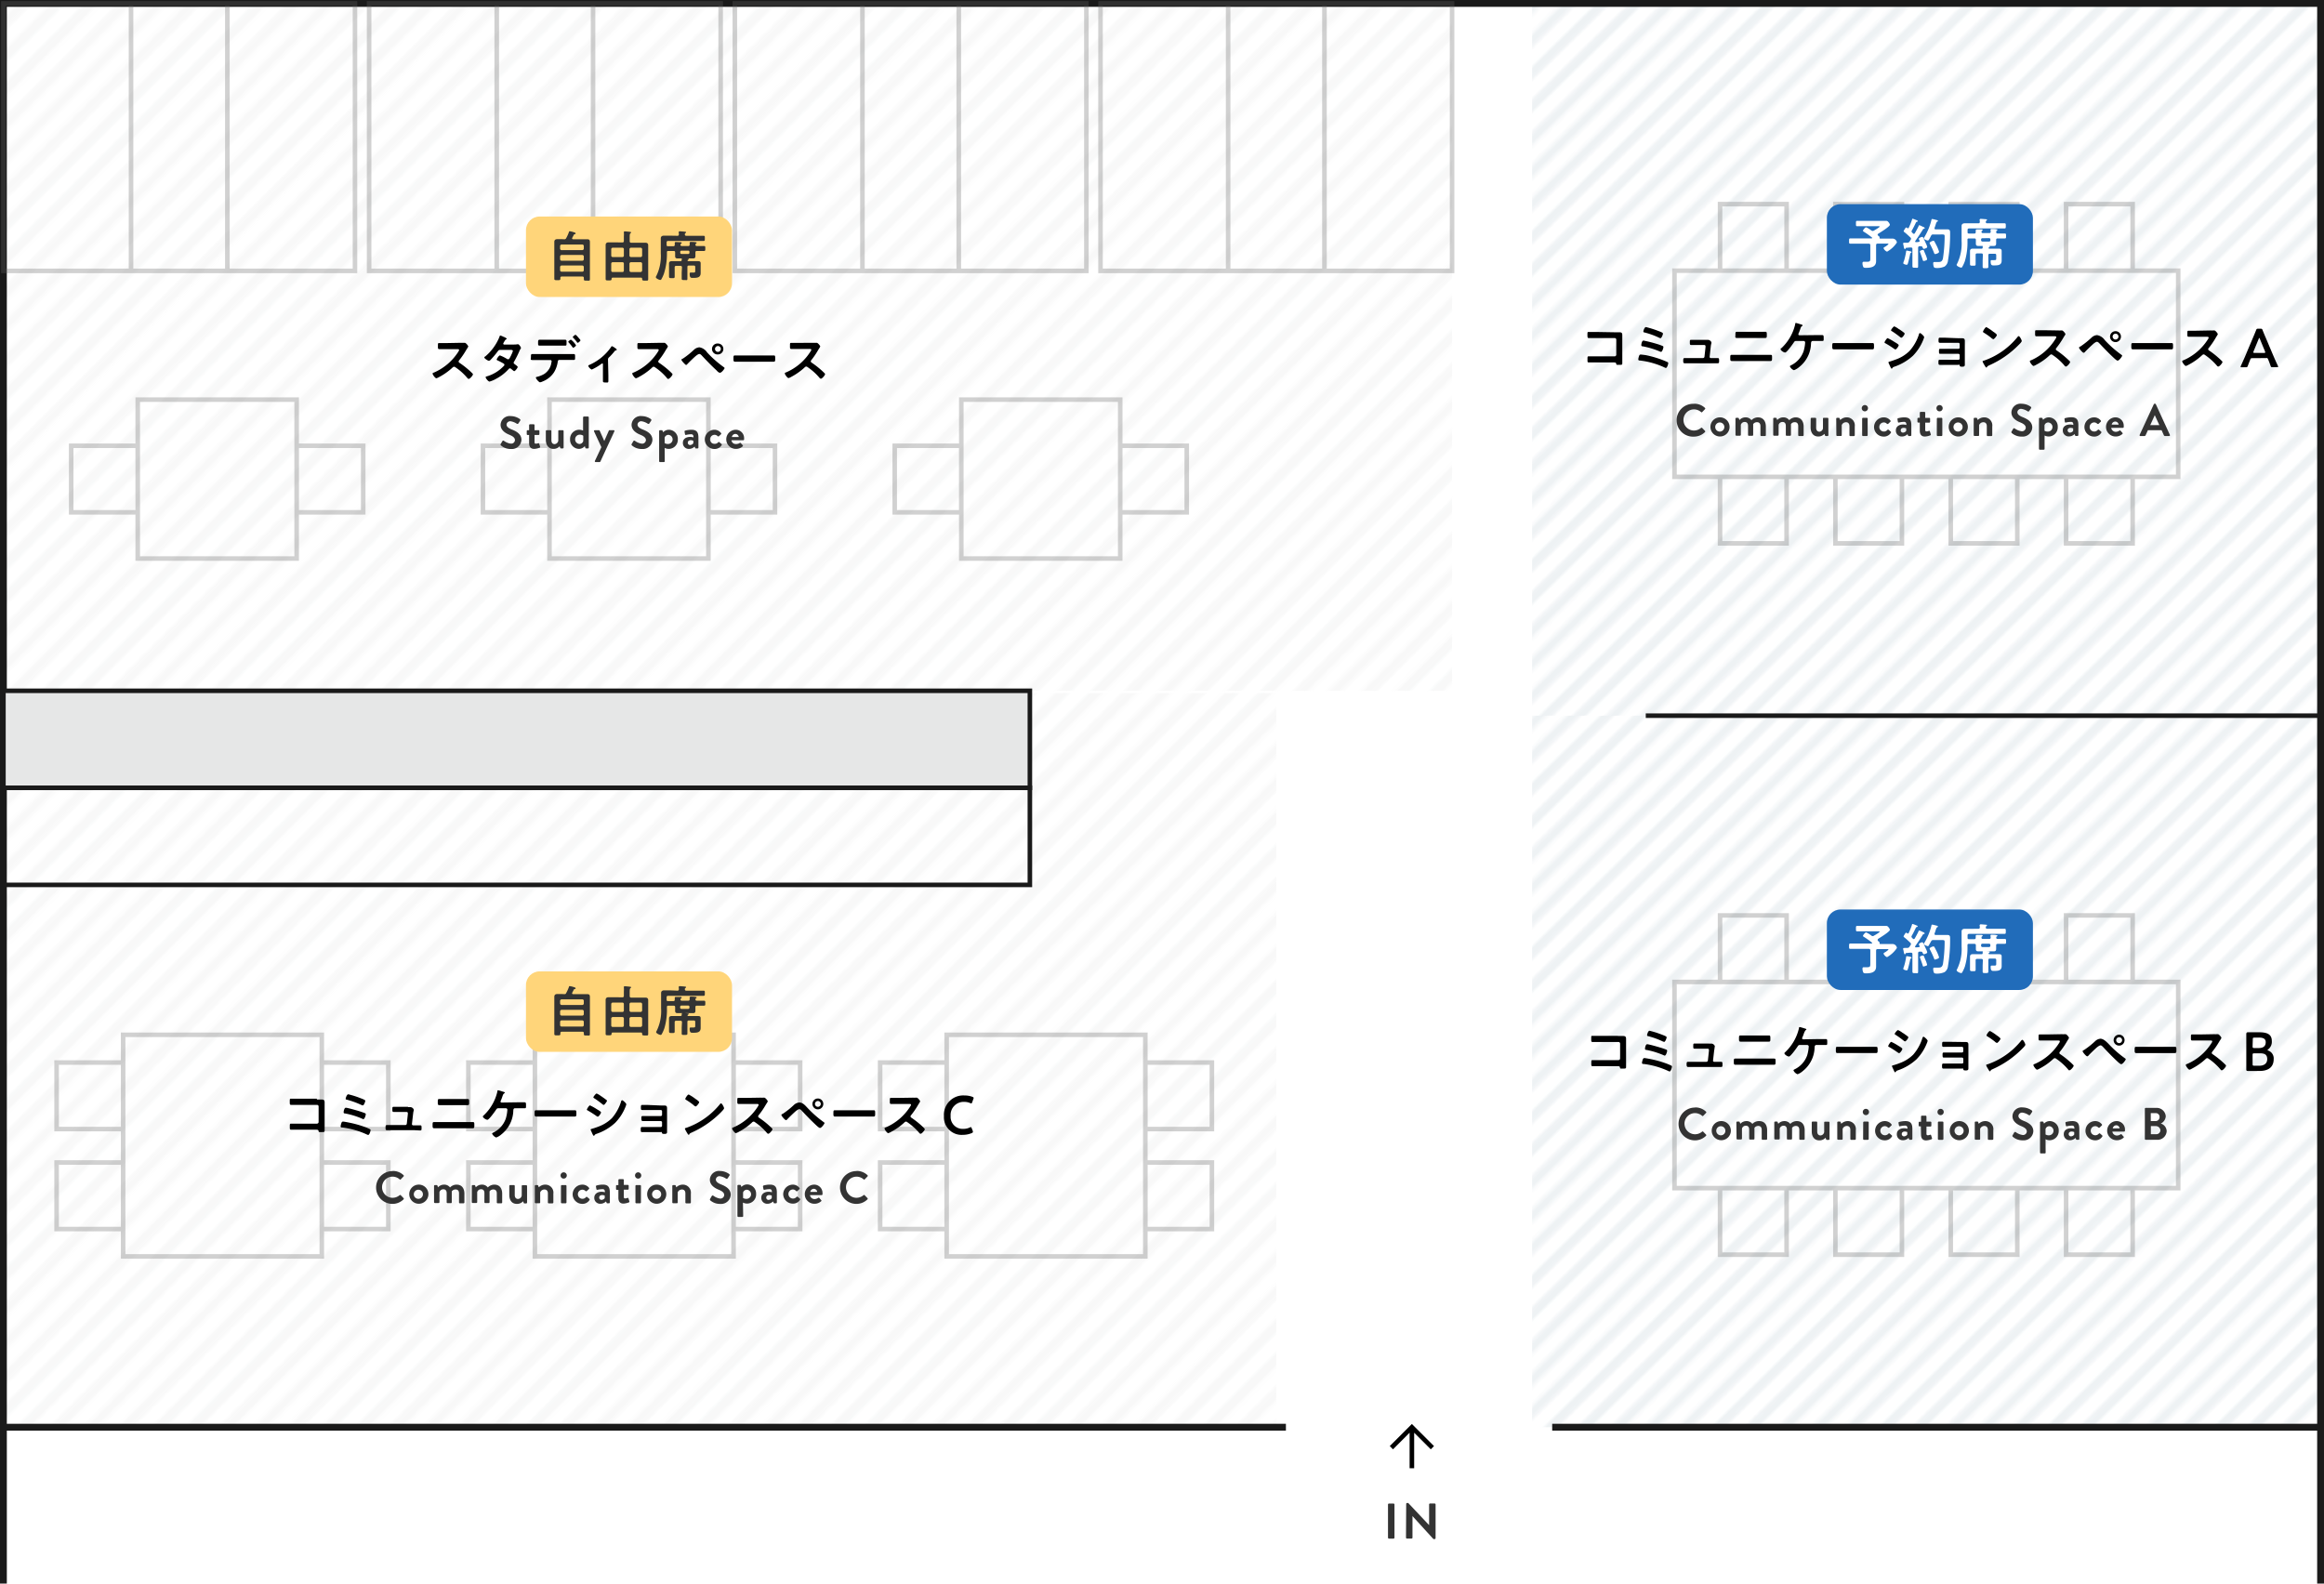 <svg xmlns="http://www.w3.org/2000/svg" viewBox="0 0 509.94 347.48"><defs><style>.cls-1,.cls-12,.cls-3,.cls-6,.cls-9{fill:none}.cls-3{stroke-width:2.88px;stroke:#abbfc9}.cls-5{opacity:.3}.cls-6{stroke:#666}.cls-12,.cls-6,.cls-9{stroke-miterlimit:10}.cls-12,.cls-9{stroke:#1a1a1a}.cls-9{stroke-width:1.5px}.cls-10{fill:#333}.cls-13{fill:#216cba}.cls-14{fill:#fff}.cls-15{fill:#ffd57a}</style><pattern id="_10_lpi_40_3" data-name="10 lpi 40% 3" width="72" height="72" patternTransform="rotate(-45 398.8 -65.668) scale(.73)" patternUnits="userSpaceOnUse"><path class="cls-1" d="M0 0h72v72H0z"/><path d="M71.75 68.4h72.5M71.75 54h72.5m-72.5-14.4h72.5m-72.5-14.4h72.5m-72.5-14.4h72.5m-72.5 50.4h72.5m-72.5-14.4h72.5m-72.5-14.4h72.5M71.75 18h72.5M71.75 3.6h72.5M-.25 68.4h72.5M-.25 54h72.5M-.25 39.6h72.5M-.25 25.2h72.5M-.25 10.8h72.5M-.25 61.2h72.5M-.25 46.8h72.5M-.25 32.4h72.5M-.25 18h72.5M-.25 3.6h72.5m-144.5 64.8H.25M-72.25 54H.25m-72.5-14.4H.25m-72.5-14.4H.25m-72.5-14.4H.25m-72.5 50.4H.25m-72.5-14.4H.25m-72.5-14.4H.25M-72.25 18H.25m-72.5-14.4H.25" stroke="#e6e7e7" stroke-width="2.88" fill="none"/></pattern><pattern id="_10_lpi_40_4" data-name="10 lpi 40% 4" width="72" height="72" patternTransform="matrix(.51 -.5 .51 .5 228.83 232.87)" patternUnits="userSpaceOnUse"><path class="cls-1" d="M0 0h72v72H0z"/><path class="cls-3" d="M71.75 68.4h72.5M71.75 54h72.5m-72.5-14.4h72.5m-72.5-14.4h72.5m-72.5-14.4h72.5m-72.5 50.4h72.5m-72.5-14.4h72.5m-72.5-14.4h72.5M71.75 18h72.5M71.75 3.6h72.5M-.25 68.4h72.5M-.25 54h72.5M-.25 39.6h72.5M-.25 25.2h72.5M-.25 10.8h72.5M-.25 61.2h72.5M-.25 46.8h72.5M-.25 32.4h72.5M-.25 18h72.5M-.25 3.6h72.5m-144.5 64.8H.25M-72.25 54H.25m-72.5-14.4H.25m-72.5-14.4H.25m-72.5-14.4H.25m-72.5 50.4H.25m-72.5-14.4H.25m-72.5-14.4H.25M-72.25 18H.25m-72.5-14.4H.25"/></pattern><pattern id="_10_lpi_40_4-3" data-name="10 lpi 40% 4" width="72" height="72" patternTransform="matrix(.51 -.5 .51 .5 228.83 245.95)" patternUnits="userSpaceOnUse"><path class="cls-1" d="M0 0h72v72H0z"/><path class="cls-3" d="M71.75 68.4h72.5M71.75 54h72.5m-72.5-14.4h72.5m-72.5-14.4h72.5m-72.5-14.4h72.5m-72.5 50.4h72.5m-72.5-14.4h72.5m-72.5-14.4h72.5M71.75 18h72.5M71.75 3.6h72.5M-.25 68.4h72.5M-.25 54h72.5M-.25 39.6h72.5M-.25 25.2h72.5M-.25 10.8h72.5M-.25 61.2h72.5M-.25 46.8h72.5M-.25 32.4h72.5M-.25 18h72.5M-.25 3.6h72.5m-144.5 64.8H.25M-72.25 54H.25m-72.5-14.4H.25m-72.5-14.4H.25m-72.5-14.4H.25m-72.5 50.4H.25m-72.5-14.4H.25m-72.5-14.4H.25M-72.25 18H.25m-72.5-14.4H.25"/></pattern></defs><g id="レイヤー_2" data-name="レイヤー 2"><g id="文字"><path d="M.75.91h317.87v150.68H.75zm0 151.16h279.3v161.36H.75z" fill="url(#_10_lpi_40_3)" opacity=".3"/><g class="cls-5"><path class="cls-6" d="M120.57 87.69h34.87v34.87h-34.87zm34.88 10.13h14.6v14.6h-14.6zm-49.48 0h14.6v14.6h-14.6z"/></g><path fill="url(#_10_lpi_40_4)" opacity=".2" d="M336.18.91h173.01v156.13H336.18z"/><path fill="url(#_10_lpi_40_4-3)" opacity=".2" d="M336.18 157.04h173.01v156.13H336.18z"/><path class="cls-9" d="M282.16 313.17H.75V.75h508.44v312.42h-168.6"/><path d="M354.26 72.91h.92c.48 0 .79 0 .79.62v6.16c0 .36-.07.37-.72.37s-.56 0-.61-.25-.22-.28-.58-.28h-5.44c-.31 0-.29-.17-.29-.7s0-.64.26-.64h5.7a.36.36 0 0 0 .36-.36v-3.29a.35.35 0 0 0-.36-.36h-5.68c-.27 0-.29-.17-.29-.77s.05-.57.26-.57h1.52zm6.92 5.03a23.38 23.38 0 0 1 3.49 1c.26.1 1 .4 1.25.53a.21.21 0 0 1 .13.2c0 .23-.24 1.07-.53 1.07a.7.7 0 0 1-.26-.1 18.13 18.13 0 0 0-5.35-1.53c-.25 0-.43 0-.43-.29a3.16 3.16 0 0 1 .18-.72c.06-.18.15-.3.34-.3s1 .11 1.18.14zm2.28-2.5a12 12 0 0 1 1.39.49.24.24 0 0 1 .14.21c0 .23-.25 1.07-.52 1.07a.87.87 0 0 1-.26-.08 17.15 17.15 0 0 0-3.73-1.13c-.19 0-.34-.06-.34-.27s.13-1 .48-1a28.32 28.32 0 0 1 2.84.71zm-2.3-3.67a20.86 20.86 0 0 1 2.48.76c.95.36 1.25.48 1.25.68s-.3 1-.54 1a1.35 1.35 0 0 1-.42-.16 18 18 0 0 0-3.09-1.1c-.12 0-.25-.06-.25-.22s.25-.96.57-.96zm13.1 2.81h.57c.28 0 .7.34.7.61 0 .1 0 .16-.06.34s-.08.49-.09.55l-.25 2.21a.26.26 0 0 0 .25.28h1.53c.31 0 .3.2.3.6s0 .54-.34.54h-7.22c-.32 0-.31-.28-.31-.52 0-.4 0-.62.3-.62h4.03a.33.33 0 0 0 .33-.28l.23-2.1v-.24c0-.19-.17-.25-.33-.25h-2.84c-.27 0-.27-.2-.27-.59s0-.54.26-.54h3.17zM387 77.86h1.44c.44 0 .39.11.39.74 0 .39 0 .62-.34.62H380c-.34 0-.34-.23-.34-.64 0-.61 0-.72.39-.72h1.44zm-1.2-5.06h1.54c.31 0 .34.12.34.67s0 .69-.36.69h-6.17c-.52 0-.36-.22-.36-.7s0-.66.34-.66h1.55zm12.51.73h1.51c.32 0 .34.14.34.69s0 .6-.35.6h-2.05c-.35 0-.36.37-.38.46a6.76 6.76 0 0 1-2.57 5.24 3.79 3.79 0 0 1-1.17.71 1.62 1.62 0 0 1-.9-.84c0-.1.14-.17.21-.21a5.42 5.42 0 0 0 2.8-3.11 8.33 8.33 0 0 0 .34-1.91.33.33 0 0 0-.34-.34h-1.58a.51.51 0 0 0-.53.27c-.24.37-1.57 2.26-1.93 2.26s-1-.47-1-.72.14-.19.2-.25a10.42 10.42 0 0 0 3-5.23c0-.14 0-.28.15-.28s.9.25 1.07.3.41.11.41.23-.09.12-.13.14c-.2.12-.27.3-.4.69a9.05 9.05 0 0 1-.34.88.68.68 0 0 0-.07.23c0 .16.1.22.23.23zm11.07 1.75h1.49c.32 0 .33.1.33.76 0 .38 0 .61-.32.61h-8.51c-.32 0-.33-.23-.33-.6 0-.67 0-.77.34-.77h1.48zm4.81-1.08a10.3 10.3 0 0 1 1.49.83c.33.19.94.53.94.72s-.48.92-.72.92a.6.6 0 0 1-.28-.13 21.17 21.17 0 0 0-1.91-1.21c-.08 0-.2-.1-.2-.21s.49-.92.68-.92zm.4 5.15c.32-.08 1.09-.35 1.43-.48A8.1 8.1 0 0 0 419 77a10 10 0 0 0 2.06-3.62c0-.12.09-.29.25-.29s.9.66.9.9a2.6 2.6 0 0 1-.16.47c0 .08-.06.14-.07.19a10.75 10.75 0 0 1-2.22 3.4 11.66 11.66 0 0 1-4.1 2.42.68.68 0 0 0-.46.35.16.16 0 0 1-.12.07c-.13 0-.23-.27-.3-.41l-.39-.86a.2.2 0 0 1 0-.11c-.03-.12.13-.14.2-.16zm2.3-7c.26.18.69.48.9.66a.28.28 0 0 1 .13.21c0 .21-.5.88-.71.88a.57.57 0 0 1-.3-.15 17.93 17.93 0 0 0-1.77-1.27c-.08 0-.2-.12-.2-.23s.51-.83.73-.83a5.26 5.26 0 0 1 1 .61 1.78 1.78 0 0 1 .22.11zm12.87 1.87h.71c.57 0 .66.18.66.67v5.16c0 .25-.11.41-.53.41s-.54 0-.6-.27-.12-.13-.37-.13h-4.01c-.28 0-.28-.21-.28-.65 0-.22 0-.47.26-.47h4.13a.27.27 0 0 0 .27-.27v-.76a.28.28 0 0 0-.27-.27h-4.01c-.29 0-.26-.25-.26-.65 0-.23 0-.45.26-.45h4.01a.27.27 0 0 0 .27-.27v-.76a.28.28 0 0 0-.27-.29h-4.08c-.28 0-.29-.2-.29-.53s0-.59.26-.59h1.19zm13.86.6c0 .21-.48.68-.64.83a20.75 20.75 0 0 1-6.51 4.52c-.39.2-.41.21-.5.41a.12.12 0 0 1-.12.07c-.13 0-.39-.48-.47-.62a3.46 3.46 0 0 1-.36-.72c0-.13.22-.16.37-.2a16.41 16.41 0 0 0 7.35-5.22.3.3 0 0 1 .21-.13c.24 0 .67.88.67 1.06zm-6.19-2c.16.11.73.51.73.69s-.56.92-.79.92a1.4 1.4 0 0 1-.48-.32A15.36 15.36 0 0 0 435.3 73c-.1-.06-.19-.12-.19-.22s.47-1 .75-1a10.18 10.18 0 0 1 1.57 1.06zm14.23-.31a4 4 0 0 0 .52 0h.26c.25 0 .77.66.77.82a2 2 0 0 1-.27.46l-.19.32a17.67 17.67 0 0 1-1.56 2.28.32.32 0 0 0 .09.51 18.67 18.67 0 0 1 2 1.55c.29.25.59.53.87.81a.27.27 0 0 1 .08.17c0 .25-.66 1-.91 1a.39.39 0 0 1-.3-.18 12.41 12.41 0 0 0-2.65-2.37.4.4 0 0 0-.28-.11c-.15 0-.26.12-.36.2a13.06 13.06 0 0 1-3 2.1 1.84 1.84 0 0 1-.52.23c-.25 0-.81-.8-.81-1s.15-.2.26-.24A11.88 11.88 0 0 0 451 74.4a1.19 1.19 0 0 0 .21-.4c0-.18-.17-.21-.35-.21h-4.01c-.32 0-.3-.18-.3-.73s0-.6.29-.6h1.56zm10.17 2.11a24 24 0 0 0 3.63 3.21c.09.06.19.14.19.24s-.62 1.06-1 1.06c-.19 0-.64-.42-.81-.58-1.08-1-2.1-2.06-3.11-3.13-.15-.15-.37-.42-.61-.42s-.7.36-.91.56c-.49.44-1.3 1.21-1.74 1.69a.42.42 0 0 1-.28.16c-.22 0-1-.92-1-1.11s.23-.23.32-.28a19.32 19.32 0 0 0 2.49-2 1.86 1.86 0 0 1 1.14-.48 2.55 2.55 0 0 1 1.69 1.08zm3.56-.77a1.2 1.2 0 1 1-1.19-1.18 1.18 1.18 0 0 1 1.19 1.18zm-1.83 0a.64.64 0 1 0 .64-.63.64.64 0 0 0-.64.63zM475 75.28h1.49c.32 0 .33.1.33.76 0 .38 0 .61-.32.61h-8.52c-.31 0-.32-.23-.32-.6 0-.67 0-.77.33-.77h1.49zm10.1-2.77a3.79 3.79 0 0 0 .51 0h.27c.25 0 .76.66.76.82a2.19 2.19 0 0 1-.26.46l-.19.32a17.67 17.67 0 0 1-1.56 2.28.32.32 0 0 0-.1.22.33.33 0 0 0 .18.29 18.78 18.78 0 0 1 2 1.55c.29.25.59.53.86.81a.24.24 0 0 1 .09.17c0 .25-.66 1-.91 1a.37.37 0 0 1-.3-.18 12.91 12.91 0 0 0-2.65-2.37.4.4 0 0 0-.28-.11c-.16 0-.26.12-.36.2a13.27 13.27 0 0 1-3 2.1 2 2 0 0 1-.53.23c-.25 0-.8-.8-.8-1s.14-.2.25-.24a11.91 11.91 0 0 0 5.35-4.55 1.16 1.16 0 0 0 .2-.4c0-.18-.16-.21-.34-.21h-4.03c-.33 0-.3-.18-.3-.73s0-.6.29-.6h1.55zm9.17 6.08c-.32 0-.4 0-.51.29s-.32.8-.53 1.38c-.1.29-.16.33-.48.33h-.83c-.2 0-.28 0-.28-.12a.52.52 0 0 1 .07-.2c.37-.84.64-1.44.89-2l1.71-4.06c.22-.52.47-1.09.72-1.74.11-.29.17-.34.48-.34h.49c.31 0 .37.05.48.34.25.65.49 1.22.71 1.72l1.72 4.06c.27.62.53 1.22.9 2a.52.52 0 0 1 .07.2c0 .1-.08.12-.27.12h-.92c-.32 0-.38 0-.48-.33-.21-.58-.36-1-.53-1.38s-.18-.29-.51-.29zm.21-1.49a.76.76 0 0 0-.05.21c0 .1.09.13.28.13h2.05c.19 0 .28 0 .28-.13a.76.76 0 0 0-.05-.21l-1.12-2.74c-.05-.12-.08-.2-.13-.2s-.08.06-.13.2z"/><path class="cls-10" d="M371.69 88.59a3.38 3.38 0 0 1 2.42.92.19.19 0 0 1 0 .28l-.61.63a.16.16 0 0 1-.25 0 2.37 2.37 0 0 0-1.54-.59 2.32 2.32 0 0 0 0 4.64 2.4 2.4 0 0 0 1.53-.57.18.18 0 0 1 .25 0l.62.64a.19.19 0 0 1 0 .27 3.43 3.43 0 0 1-2.43 1 3.6 3.6 0 1 1 0-7.19zm5.67 2.99a2.1 2.1 0 1 1-2.05 2.09 2.09 2.09 0 0 1 2.05-2.09zm0 3.12a1 1 0 0 0 1-1 1 1 0 1 0-1 1zm3.44-2.83a.19.19 0 0 1 .19-.19h.37a.17.17 0 0 1 .17.11l.14.38a1.82 1.82 0 0 1 1.34-.59 1.58 1.58 0 0 1 1.3.62 2 2 0 0 1 1.41-.62c1.28 0 1.75 1 1.75 2v1.91a.19.19 0 0 1-.19.19h-.81a.19.19 0 0 1-.19-.19v-2c0-.52-.25-.85-.75-.85a1 1 0 0 0-.84.42v2.38a.2.2 0 0 1-.19.19h-.75a.19.19 0 0 1-.19-.19v-2c0-.52-.23-.85-.74-.85a.88.88 0 0 0-.84.63v2.2a.2.2 0 0 1-.19.19H381a.2.2 0 0 1-.19-.19zm8.29 0a.19.19 0 0 1 .19-.19h.37a.17.17 0 0 1 .17.11l.14.38a1.82 1.82 0 0 1 1.34-.59 1.58 1.58 0 0 1 1.3.62 2 2 0 0 1 1.41-.62c1.28 0 1.75 1 1.75 2v1.91a.19.19 0 0 1-.19.19h-.81a.19.19 0 0 1-.19-.19v-2c0-.52-.25-.85-.75-.85a1 1 0 0 0-.84.42v2.38a.2.2 0 0 1-.19.19h-.75a.19.19 0 0 1-.19-.19v-2c0-.52-.23-.85-.74-.85a.88.88 0 0 0-.84.63v2.2a.2.2 0 0 1-.19.19h-.81a.2.2 0 0 1-.19-.19zm8.22 0a.19.19 0 0 1 .19-.19h.82a.19.19 0 0 1 .19.19v2c0 .53.27.86.73.86A.88.88 0 0 0 400 94v-2.13c0-.15.06-.19.22-.19h.78a.19.19 0 0 1 .19.19v3.62a.2.2 0 0 1-.19.19h-.37a.2.2 0 0 1-.19-.15l-.12-.33a1.79 1.79 0 0 1-1.34.58c-1.24 0-1.69-1-1.69-2zm5.6 0a.19.19 0 0 1 .19-.19h.38a.17.17 0 0 1 .17.12l.14.37a2 2 0 0 1 1.41-.59 1.76 1.76 0 0 1 1.78 2v1.92a.2.2 0 0 1-.19.19H406a.19.19 0 0 1-.19-.19v-2c0-.52-.27-.85-.75-.85a1 1 0 0 0-.94.63v2.2c0 .14-.06.19-.25.19h-.74a.2.2 0 0 1-.19-.19zm5.6-2.3a.69.69 0 0 1 .68-.69.69.69 0 1 1 0 1.38.68.68 0 0 1-.68-.69zm.09 2.3a.19.19 0 0 1 .19-.19h.83a.19.19 0 0 1 .19.19v3.62a.2.2 0 0 1-.19.19h-.83a.2.2 0 0 1-.19-.19zm4.73-.29a1.83 1.83 0 0 1 1.48.71.19.19 0 0 1-.05.28l-.46.44c-.09.08-.18 0-.25 0a.94.94 0 0 0-.69-.32 1 1 0 0 0-1 1 1 1 0 0 0 1 1 1 1 0 0 0 .8-.38.19.19 0 0 1 .25 0l.43.37c.1.08.14.18.07.28a1.78 1.78 0 0 1-1.58.84 2.11 2.11 0 0 1-2.12-2.1 2.14 2.14 0 0 1 2.12-2.12zm4.25 1.57a2.57 2.57 0 0 1 .73.11c0-.51-.15-.69-.52-.69a4.82 4.82 0 0 0-1.12.15c-.14 0-.21 0-.23-.18l-.09-.52a.2.2 0 0 1 .14-.25 5.36 5.36 0 0 1 1.36-.19c1.25 0 1.54.65 1.54 1.74v2.17a.2.2 0 0 1-.19.19h-.36c-.07 0-.12 0-.17-.14l-.12-.27a1.72 1.72 0 0 1-1.22.51 1.28 1.28 0 0 1-1.33-1.37c0-.71.56-1.26 1.58-1.26zm0 1.78a.92.92 0 0 0 .69-.39V94a1.57 1.57 0 0 0-.56-.12c-.39 0-.65.22-.65.54a.5.5 0 0 0 .54.51zm3.67-2.2h-.34a.19.19 0 0 1-.18-.19v-.67a.18.18 0 0 1 .18-.19h.34v-1.11a.2.2 0 0 1 .19-.19h.82a.19.19 0 0 1 .18.19v1.12h.88a.18.18 0 0 1 .19.19v.67a.19.19 0 0 1-.19.19h-.88v1.6c0 .28.15.32.31.32a1.61 1.61 0 0 0 .49-.11.16.16 0 0 1 .22.11l.2.63a.18.18 0 0 1-.11.24 3.77 3.77 0 0 1-1.19.26c-.77 0-1.11-.48-1.11-1.29zm3.65-3.16a.69.69 0 0 1 .68-.69.69.69 0 1 1 0 1.38.68.68 0 0 1-.68-.69zm.09 2.3a.19.19 0 0 1 .19-.19h.82a.19.19 0 0 1 .19.19v3.62a.2.2 0 0 1-.19.19h-.83a.2.2 0 0 1-.19-.19zm4.65-.29a2.1 2.1 0 1 1-2.05 2.09 2.09 2.09 0 0 1 2.05-2.09zm0 3.12a1 1 0 0 0 1-1 1 1 0 1 0-1 1zm3.44-2.83a.19.19 0 0 1 .19-.19h.38a.17.17 0 0 1 .17.12l.14.37a2 2 0 0 1 1.41-.59 1.76 1.76 0 0 1 1.78 2v1.92a.2.2 0 0 1-.19.19h-.82a.19.19 0 0 1-.19-.19v-2c0-.52-.27-.85-.75-.85a1 1 0 0 0-.94.63v2.2c0 .14-.06.19-.25.19h-.74a.2.2 0 0 1-.19-.19zm8.3 2.83l.36-.62a.23.23 0 0 1 .34-.07 3.31 3.31 0 0 0 1.51.62.83.83 0 0 0 .91-.77c0-.51-.43-.86-1.27-1.2s-1.88-1-1.88-2.16a2 2 0 0 1 2.25-1.91 3.52 3.52 0 0 1 2 .67.23.23 0 0 1 .06.32l-.38.57a.26.26 0 0 1-.35.12 3.29 3.29 0 0 0-1.39-.55.8.8 0 0 0-.88.7c0 .47.37.79 1.18 1.12 1 .39 2.09 1 2.09 2.26a2.11 2.11 0 0 1-2.3 2 3.22 3.22 0 0 1-2.2-.78c-.09-.11-.14-.16-.05-.32zm7.25 3.79c0 .12-.06.19-.24.19h-.8a.2.2 0 0 1-.19-.19v-6.62a.19.19 0 0 1 .19-.19h.41a.18.18 0 0 1 .17.12l.13.33a1.73 1.73 0 0 1 1.29-.55 2 2 0 0 1 1.93 2.1 2 2 0 0 1-2 2.1 2 2 0 0 1-.89-.22zm.73-3.79a1 1 0 0 0 1-1 1 1 0 0 0-.93-1 .86.86 0 0 0-.82.61v1.2a1.29 1.29 0 0 0 .75.19zm4.85-1.55a2.57 2.57 0 0 1 .73.11c0-.51-.15-.69-.52-.69a4.82 4.82 0 0 0-1.12.15c-.14 0-.21 0-.23-.18L453 92a.2.2 0 0 1 .14-.25 5.36 5.36 0 0 1 1.36-.19c1.25 0 1.54.65 1.54 1.74v2.17a.2.2 0 0 1-.19.19h-.36c-.07 0-.12 0-.17-.14l-.12-.27a1.72 1.72 0 0 1-1.22.51 1.28 1.28 0 0 1-1.35-1.37c-.02-.69.56-1.24 1.58-1.24zm0 1.78a.92.92 0 0 0 .69-.39V94a1.57 1.57 0 0 0-.56-.12c-.39 0-.65.22-.65.54a.5.5 0 0 0 .54.51zm5.28-3.35a1.83 1.83 0 0 1 1.48.71.19.19 0 0 1-.05.28l-.46.44c-.09.08-.18 0-.25 0a.94.94 0 0 0-.69-.32 1 1 0 0 0-1 1 1 1 0 0 0 1 1 1 1 0 0 0 .8-.38.19.19 0 0 1 .25 0l.43.37c.1.08.14.18.07.28a1.78 1.78 0 0 1-1.58.84 2.11 2.11 0 0 1-2.12-2.1 2.14 2.14 0 0 1 2.12-2.12zm4.68 0a1.83 1.83 0 0 1 1.83 1.86 2.45 2.45 0 0 1 0 .27.19.19 0 0 1-.19.17h-2.56a1 1 0 0 0 1 .87 1.39 1.39 0 0 0 .78-.25c.1-.06.19-.08.26 0l.41.47a.16.16 0 0 1 0 .26 2.15 2.15 0 0 1-1.49.55 2.1 2.1 0 0 1 0-4.2zm.7 1.6a.75.75 0 0 0-.73-.68.79.79 0 0 0-.78.68zm4.62 2.24l3.11-6.72a.18.18 0 0 1 .17-.11h.1a.17.17 0 0 1 .17.11l3.08 6.72a.18.18 0 0 1-.17.26h-.87a.29.29 0 0 1-.29-.2l-.49-1.08h-3l-.49 1.08a.3.3 0 0 1-.29.2h-.87a.18.18 0 0 1-.16-.26zm4.32-2.13l-1-2.2-1 2.2z"/><path d="M355 227.32h1c.48 0 .8.05.8.61v6.17c0 .36-.08.38-.72.38s-.57 0-.62-.26-.21-.27-.57-.27h-5.44c-.3 0-.28-.17-.28-.69s0-.64.26-.64h5.7a.36.36 0 0 0 .36-.36V229a.36.36 0 0 0-.36-.36h-5.69c-.3 0-.29-.17-.29-.77s0-.57.27-.57H355zm7 5.04a23.71 23.71 0 0 1 3.49.95 11.52 11.52 0 0 1 1.24.52.22.22 0 0 1 .14.21c0 .23-.24 1.07-.53 1.07a.82.82 0 0 1-.27-.1 18 18 0 0 0-5.35-1.54c-.25 0-.43 0-.43-.28a3.16 3.16 0 0 1 .18-.72c.06-.18.16-.3.35-.3s.98.15 1.18.19zm2.27-2.51c.35.11 1.08.35 1.4.49a.25.25 0 0 1 .14.22c0 .23-.25 1.07-.53 1.07a.63.63 0 0 1-.25-.09 18.09 18.09 0 0 0-3.73-1.15c-.19 0-.35-.06-.35-.26s.13-1 .48-1 2.42.59 2.81.72zm-2.3-3.67a20.43 20.43 0 0 1 2.48.77c.95.36 1.25.48 1.25.67s-.3 1-.54 1a1.42 1.42 0 0 1-.42-.15 18.54 18.54 0 0 0-3.08-1.11c-.12 0-.25-.06-.25-.21s.22-.97.53-.97zM375 229h.58c.27 0 .69.33.69.61a2.67 2.67 0 0 1-.06.33c0 .23-.07.5-.08.56l-.25 2.2a.25.25 0 0 0 .25.29h1.52c.31 0 .3.2.3.6s0 .54-.33.54h-7.22c-.28 0-.32-.28-.32-.52 0-.41 0-.62.3-.62h4.03a.34.34 0 0 0 .34-.29l.23-2.1v-.24c0-.19-.17-.25-.32-.25h-2.84c-.3 0-.28-.21-.28-.59s0-.54.26-.54h3.2zm12.78 3.28h1.44c.4 0 .38.11.38.73 0 .4 0 .63-.33.63h-8.49c-.34 0-.34-.23-.34-.64 0-.61 0-.72.38-.72h1.44zm-1.2-5.07h1.55c.31 0 .33.12.33.67s0 .69-.36.69h-6.16c-.37 0-.36-.22-.36-.7s0-.66.34-.66h1.54zm12.51.79h1.52c.32 0 .33.15.33.7s0 .6-.35.6h-2.05c-.35 0-.36.37-.37.47a6.82 6.82 0 0 1-2.58 5.24 3.63 3.63 0 0 1-1.16.71 1.62 1.62 0 0 1-.9-.84c0-.11.13-.17.2-.22a5.39 5.39 0 0 0 2.81-3.1 9 9 0 0 0 .34-1.91.34.34 0 0 0-.34-.35H395a.5.5 0 0 0-.53.28c-.24.37-1.57 2.25-1.93 2.25s-1-.46-1-.72c0-.09.13-.19.19-.25a10.38 10.38 0 0 0 3-5.23c0-.13.05-.27.16-.27s.9.25 1.07.3.4.1.4.22-.08.12-.13.15-.26.3-.39.68c-.08.22-.17.51-.34.89a.51.51 0 0 0-.07.23c0 .15.09.21.23.23zm11.08 1.7h1.48c.33 0 .34.1.34.76 0 .38 0 .61-.32.61h-8.52c-.31 0-.32-.23-.32-.6 0-.67 0-.77.33-.77h1.49zm4.83-1.08a10.73 10.73 0 0 1 1.49.82c.32.2.93.53.93.72s-.48.93-.72.93a.75.75 0 0 1-.27-.13 21.28 21.28 0 0 0-1.91-1.22c-.08 0-.2-.09-.2-.2s.43-.92.68-.92zm.4 5.14a14 14 0 0 0 1.42-.48 8 8 0 0 0 3-1.88 10.09 10.09 0 0 0 2-3.62c.05-.12.1-.29.25-.29s.9.66.9.9a2.66 2.66 0 0 1-.15.47l-.08.19a10.57 10.57 0 0 1-2.21 3.39 11.63 11.63 0 0 1-4.11 2.43.65.65 0 0 0-.45.34.16.16 0 0 1-.12.08c-.13 0-.23-.27-.3-.41l-.4-.87a.3.3 0 0 1 0-.1c0-.1.15-.12.23-.15zm2.3-7c.25.18.68.48.9.66a.28.28 0 0 1 .13.2c0 .22-.5.89-.72.89a.59.59 0 0 1-.3-.16 20.17 20.17 0 0 0-1.76-1.27c-.09-.05-.21-.12-.21-.23s.52-.82.74-.82a4.79 4.79 0 0 1 1 .61zm12.85 1.88h.7c.58 0 .66.18.66.67v5.16c0 .25-.1.41-.52.41s-.54 0-.6-.27-.12-.13-.37-.13h-4c-.29 0-.29-.2-.29-.65 0-.21 0-.46.27-.46h4.12a.27.27 0 0 0 .28-.28v-.75a.29.29 0 0 0-.28-.28h-4.02c-.26 0-.26-.25-.26-.65 0-.23 0-.46.26-.46h4.01a.27.27 0 0 0 .28-.28V230a.28.28 0 0 0-.28-.29h-4.08c-.27 0-.28-.19-.28-.53s0-.58.26-.58h1.19zm13.86.6c0 .2-.48.67-.64.83a20.92 20.92 0 0 1-6.51 4.52c-.4.19-.41.2-.51.41a.11.11 0 0 1-.12.07c-.13 0-.38-.48-.46-.62a3 3 0 0 1-.36-.72c0-.14.21-.16.37-.21a16.39 16.39 0 0 0 7.35-5.21c.05-.06.12-.14.2-.14.27 0 .68.89.68 1.07zm-6.19-2c.15.11.73.51.73.69s-.56.92-.79.92a1.24 1.24 0 0 1-.48-.32 15.08 15.08 0 0 0-1.6-1.12c-.09-.06-.19-.12-.19-.23s.48-.95.76-.95a9.57 9.57 0 0 1 1.57 1.03zm14.23-.31a2.54 2.54 0 0 0 .51 0h.27c.25 0 .76.66.76.81a2.17 2.17 0 0 1-.26.47l-.19.31a17 17 0 0 1-1.56 2.28.32.32 0 0 0 .08.52 18.78 18.78 0 0 1 2 1.55 10.87 10.87 0 0 1 .86.81.24.24 0 0 1 .09.17c0 .25-.66 1-.92 1s-.21-.09-.3-.18a12.73 12.73 0 0 0-2.65-2.38.39.39 0 0 0-.27-.1.56.56 0 0 0-.36.2 13.27 13.27 0 0 1-3 2.1 2 2 0 0 1-.53.23c-.25 0-.8-.81-.8-1s.14-.21.25-.24a11.91 11.91 0 0 0 5.35-4.55 1.12 1.12 0 0 0 .2-.41c0-.18-.16-.2-.34-.2h-4.03c-.33 0-.3-.18-.3-.73s0-.6.28-.6h1.56zm10.16 2.07a24.12 24.12 0 0 0 3.64 3.21c.08.06.19.13.19.24s-.62 1.06-1 1.06c-.19 0-.65-.42-.82-.58-1.08-1-2.1-2.06-3.1-3.13-.16-.16-.37-.42-.61-.42s-.7.36-.92.55c-.49.45-1.29 1.21-1.73 1.69a.42.42 0 0 1-.28.17c-.23 0-1-.92-1-1.11s.23-.23.31-.28a18 18 0 0 0 2.5-2 1.89 1.89 0 0 1 1.14-.48c.71.08 1.23.65 1.68 1.08zm3.57-.77a1.2 1.2 0 1 1-1.19-1.19 1.19 1.19 0 0 1 1.19 1.23zm-1.84 0a.65.65 0 1 0 .65-.64.65.65 0 0 0-.65.68zm11.39 1.47h1.49c.33 0 .34.1.34.76 0 .38 0 .61-.33.61h-8.51c-.31 0-.33-.23-.33-.6 0-.67 0-.77.34-.77h1.49zm10.15-2.77a2.64 2.64 0 0 0 .52 0h.26c.25 0 .77.66.77.81a2.17 2.17 0 0 1-.26.47c-.08.11-.15.23-.2.31a17 17 0 0 1-1.56 2.28.32.32 0 0 0-.09.23.32.32 0 0 0 .18.29 18.78 18.78 0 0 1 2 1.55c.28.25.58.52.86.81a.23.23 0 0 1 .08.17c0 .25-.66 1-.91 1s-.21-.09-.3-.18a12.73 12.73 0 0 0-2.65-2.38.43.43 0 0 0-.27-.1.56.56 0 0 0-.36.2 13.27 13.27 0 0 1-3 2.1 2 2 0 0 1-.53.23c-.25 0-.8-.81-.8-1s.14-.21.25-.24a11.91 11.91 0 0 0 5.35-4.55 1.12 1.12 0 0 0 .2-.41c0-.18-.17-.2-.35-.2h-4.03c-.32 0-.3-.18-.3-.73s0-.6.29-.6h1.56zm8.94 8.07h-1.6c-.25 0-.33-.08-.33-.33v-7.77c0-.2.07-.39.33-.39h2.52c1.73 0 2.75.45 2.75 1.92a2.08 2.08 0 0 1-.78 1.81c-.1.07-.16.12-.16.15s.06.1.19.15a1.82 1.82 0 0 1 1.16 1.86c0 1.78-1.19 2.6-3.12 2.6zm-.55-5.39c0 .3.06.36.36.36h1c.88 0 1.52-.33 1.52-1.29 0-.79-.65-1-1.38-1h-1.1c-.3 0-.36.06-.36.36zm0 3.88c0 .3.06.36.36.36h1.12c1 0 1.73-.47 1.73-1.46s-.59-1.26-1.51-1.26h-1.34c-.3 0-.36.06-.36.36z"/><path class="cls-10" d="M371.92 243a3.38 3.38 0 0 1 2.42.93.19.19 0 0 1 0 .28l-.61.63a.16.16 0 0 1-.25 0 2.37 2.37 0 0 0-1.54-.59 2.32 2.32 0 0 0 0 4.64 2.4 2.4 0 0 0 1.53-.57.18.18 0 0 1 .25 0l.62.64a.19.19 0 0 1 0 .27 3.43 3.43 0 0 1-2.43 1 3.6 3.6 0 1 1 0-7.2zm5.67 3a2.1 2.1 0 1 1-2 2.09 2.09 2.09 0 0 1 2-2.09zm0 3.12a1 1 0 0 0 1-1 1 1 0 1 0-1 1zm3.41-2.83a.19.19 0 0 1 .19-.19h.37a.17.17 0 0 1 .17.11l.14.38a1.82 1.82 0 0 1 1.34-.59 1.58 1.58 0 0 1 1.3.62A2 2 0 0 1 386 246c1.28 0 1.75.95 1.75 2v1.91a.19.19 0 0 1-.19.19h-.81a.19.19 0 0 1-.19-.19v-2c0-.52-.25-.85-.75-.85a1 1 0 0 0-.84.42v2.38a.2.2 0 0 1-.19.19H384a.19.19 0 0 1-.19-.19v-2c0-.52-.23-.85-.74-.85a.88.88 0 0 0-.84.63v2.2a.2.2 0 0 1-.19.19h-.81a.2.2 0 0 1-.19-.19zm8.32 0a.19.19 0 0 1 .19-.19h.37a.17.17 0 0 1 .17.11l.14.38a1.82 1.82 0 0 1 1.34-.59 1.58 1.58 0 0 1 1.3.62 2 2 0 0 1 1.41-.62c1.28 0 1.75.95 1.75 2v1.91a.19.19 0 0 1-.19.19h-.8a.19.19 0 0 1-.19-.19v-2c0-.52-.25-.85-.75-.85a1 1 0 0 0-.84.42v2.38a.2.2 0 0 1-.19.19h-.75a.19.19 0 0 1-.19-.19v-2c0-.52-.23-.85-.74-.85a.88.88 0 0 0-.84.63v2.2a.2.2 0 0 1-.19.19h-.81a.2.2 0 0 1-.19-.19zm8.22 0a.19.19 0 0 1 .19-.19h.82a.19.19 0 0 1 .19.19v2c0 .53.27.86.73.86a.88.88 0 0 0 .8-.75v-2.08c0-.15.06-.19.22-.19h.76a.19.19 0 0 1 .19.19v3.62a.2.2 0 0 1-.19.19h-.37a.2.2 0 0 1-.19-.15l-.12-.33a1.79 1.79 0 0 1-1.34.58c-1.24 0-1.69-.95-1.69-2zm5.6 0a.19.19 0 0 1 .19-.19h.38a.17.17 0 0 1 .17.12l.14.37a2 2 0 0 1 1.41-.59 1.76 1.76 0 0 1 1.78 2v1.92a.2.2 0 0 1-.19.19h-.82a.19.19 0 0 1-.19-.19v-2c0-.52-.27-.85-.75-.85a1 1 0 0 0-.94.63v2.2c0 .14-.06.19-.25.19h-.74a.2.2 0 0 1-.19-.19zm5.6-2.29a.68.68 0 0 1 .68-.69.69.69 0 1 1 0 1.38.68.68 0 0 1-.68-.69zm.09 2.3a.19.19 0 0 1 .19-.19h.83a.19.19 0 0 1 .19.19v3.62a.2.2 0 0 1-.19.19H409a.2.2 0 0 1-.19-.19zm4.73-.3a1.83 1.83 0 0 1 1.48.71.19.19 0 0 1-.05.28l-.46.44c-.09.08-.18 0-.25 0a.94.94 0 0 0-.69-.32 1 1 0 0 0-1 1 1 1 0 0 0 1 1 1 1 0 0 0 .8-.38.19.19 0 0 1 .25 0l.43.37c.1.08.14.18.07.28a1.78 1.78 0 0 1-1.58.84 2.11 2.11 0 0 1-2.12-2.1 2.14 2.14 0 0 1 2.12-2.12zm4.25 1.57a2.57 2.57 0 0 1 .73.11c0-.51-.15-.69-.52-.69a4.82 4.82 0 0 0-1.12.15c-.14 0-.21 0-.23-.18l-.09-.52a.2.2 0 0 1 .14-.25 5.36 5.36 0 0 1 1.36-.19c1.25 0 1.54.65 1.54 1.74v2.17a.2.2 0 0 1-.19.19h-.36c-.07 0-.12 0-.17-.14l-.12-.27a1.72 1.72 0 0 1-1.22.51 1.28 1.28 0 0 1-1.35-1.37c0-.71.58-1.26 1.6-1.26zm0 1.78a.92.92 0 0 0 .69-.39v-.55a1.57 1.57 0 0 0-.56-.12c-.39 0-.65.22-.65.54a.5.5 0 0 0 .54.52zm3.67-2.2h-.34a.19.19 0 0 1-.14-.15v-.67a.18.18 0 0 1 .18-.19h.34V245a.2.2 0 0 1 .19-.19h.82a.19.19 0 0 1 .18.19v1.12h.88a.18.18 0 0 1 .19.19v.69a.19.19 0 0 1-.19.19h-.88v1.6c0 .28.15.32.31.32a1.61 1.61 0 0 0 .49-.11.16.16 0 0 1 .22.11l.2.63a.18.18 0 0 1-.11.24 3.77 3.77 0 0 1-1.19.26c-.77 0-1.11-.48-1.11-1.29zm3.65-3.15a.68.68 0 0 1 .68-.69.69.69 0 1 1 0 1.38.68.68 0 0 1-.68-.69zm.09 2.3a.19.19 0 0 1 .19-.19h.83a.19.19 0 0 1 .19.19v3.62a.2.2 0 0 1-.19.19h-.83a.2.2 0 0 1-.19-.19zm4.65-.3a2.1 2.1 0 1 1-2.05 2.09 2.09 2.09 0 0 1 2.05-2.09zm0 3.12a1 1 0 0 0 1-1 1 1 0 1 0-1 1zm3.44-2.83a.19.19 0 0 1 .19-.19h.38a.17.17 0 0 1 .17.12l.14.37a2 2 0 0 1 1.41-.59 1.76 1.76 0 0 1 1.78 2v1.92a.2.2 0 0 1-.19.19h-.82a.19.19 0 0 1-.19-.19v-2c0-.52-.27-.85-.75-.85a1 1 0 0 0-.94.63v2.2c0 .14-.06.19-.25.19h-.74a.2.2 0 0 1-.19-.19zm8.3 2.83l.36-.62a.23.23 0 0 1 .34-.07 3.31 3.31 0 0 0 1.51.62.83.83 0 0 0 .91-.77c0-.51-.43-.86-1.27-1.2s-1.88-1-1.88-2.16a2 2 0 0 1 2.25-1.92 3.52 3.52 0 0 1 2 .67.25.25 0 0 1 .06.33l-.38.57a.26.26 0 0 1-.35.12 3.29 3.29 0 0 0-1.39-.55.8.8 0 0 0-.88.7c0 .47.37.79 1.18 1.12 1 .39 2.09 1 2.09 2.26a2.11 2.11 0 0 1-2.3 2 3.22 3.22 0 0 1-2.2-.78c-.09-.11-.14-.16-.05-.32zm7.25 3.79c0 .12-.06.19-.24.19h-.8a.2.2 0 0 1-.19-.19v-6.62a.19.19 0 0 1 .19-.19h.39a.18.18 0 0 1 .17.12l.13.33a1.73 1.73 0 0 1 1.29-.55 2 2 0 0 1 1.93 2.1 2 2 0 0 1-2 2.1 2 2 0 0 1-.89-.22zm.73-3.79a1 1 0 0 0 1-1 1 1 0 0 0-.93-1 .86.86 0 0 0-.82.61v1.2a1.29 1.29 0 0 0 .75.19zm4.85-1.55a2.57 2.57 0 0 1 .73.11c0-.51-.15-.69-.52-.69a4.82 4.82 0 0 0-1.12.15c-.14 0-.21 0-.23-.18l-.09-.52a.2.2 0 0 1 .14-.25 5.36 5.36 0 0 1 1.36-.19c1.25 0 1.54.65 1.54 1.74v2.17a.2.2 0 0 1-.19.19h-.36c-.07 0-.12 0-.17-.14l-.12-.27a1.72 1.72 0 0 1-1.22.51 1.28 1.28 0 0 1-1.35-1.37c0-.71.58-1.26 1.6-1.26zm0 1.78a.92.92 0 0 0 .69-.39v-.55a1.57 1.57 0 0 0-.56-.12c-.39 0-.65.22-.65.54a.5.5 0 0 0 .54.52zm5.28-3.35a1.83 1.83 0 0 1 1.48.71.19.19 0 0 1-.05.28l-.46.44c-.09.08-.18 0-.25 0a.94.94 0 0 0-.69-.32 1 1 0 0 0-1 1 1 1 0 0 0 1 1 1 1 0 0 0 .8-.38.19.19 0 0 1 .25 0l.43.37c.1.08.14.18.07.28a1.78 1.78 0 0 1-1.58.84 2.11 2.11 0 0 1-2.12-2.1 2.14 2.14 0 0 1 2.12-2.12zm4.68 0a1.83 1.83 0 0 1 1.87 1.86 2.45 2.45 0 0 1 0 .27.19.19 0 0 1-.19.17h-2.58a1 1 0 0 0 1 .87 1.39 1.39 0 0 0 .78-.25c.1-.06.19-.08.26 0l.41.47a.16.16 0 0 1 0 .26 2.15 2.15 0 0 1-1.49.55 2.1 2.1 0 0 1 0-4.2zm.7 1.6a.75.75 0 0 0-.73-.68.79.79 0 0 0-.78.68zm5.53-4.31a.19.19 0 0 1 .19-.19h2.29a2 2 0 0 1 2.11 1.85 1.9 1.9 0 0 1-1.1 1.59 1.8 1.8 0 0 1 1.3 1.63 2 2 0 0 1-2.18 1.93h-2.42a.19.19 0 0 1-.19-.19zM473 246a.86.86 0 0 0 .86-.9.82.82 0 0 0-.86-.85h-1.07V246zm.14 2.88a.89.89 0 0 0 .9-.91 1 1 0 0 0-1-.87h-1.09v1.78z"/><path fill="#e6e7e7" stroke="#1a1a1a" stroke-miterlimit="10" d="M.75 151.58h225.23v21.29H.75z"/><path class="cls-12" d="M.75 172.88h225.23v21.29H.75z"/><path class="cls-9" d="M.75 313.17v34.31m508.44-34.31v34.31"/><g class="cls-5"><path class="cls-6" d="M117.37 227.06h43.59v48.63h-43.59zm43.6 6.09h14.6v14.6h-14.6zm0 21.94h14.6v14.6h-14.6zm-58.2-21.94h14.6v14.6h-14.6zm0 21.94h14.6v14.6h-14.6z"/></g><g class="cls-5"><path class="cls-6" d="M210.93 87.69h34.87v34.87h-34.87zm34.87 10.13h14.6v14.6h-14.6zm-49.48 0h14.6v14.6h-14.6z"/></g><g class="cls-5"><path class="cls-6" d="M30.22 87.69h34.87v34.87H30.22zM65.1 97.82h14.6v14.6H65.1zm-49.48 0h14.6v14.6h-14.6z"/></g><g class="cls-5"><path class="cls-6" d="M27.02 227.06h43.59v48.63H27.02zm43.59 6.09h14.6v14.6h-14.6zm0 21.94h14.6v14.6h-14.6zm-58.19-21.94h14.6v14.6h-14.6zm0 21.94h14.6v14.6h-14.6z"/></g><g class="cls-5"><path class="cls-6" d="M207.72 227.06h43.59v48.63h-43.59zm43.6 6.09h14.6v14.6h-14.6zm0 21.94h14.6v14.6h-14.6zm-58.2-21.94h14.6v14.6h-14.6zm0 21.94h14.6v14.6h-14.6z"/></g><g class="cls-5"><path class="cls-6" d="M269.48.75h21.13v58.69h-21.13zm-28 0h28v58.69h-28zm49.14 0h28v58.69h-28z"/></g><g class="cls-5"><path class="cls-6" d="M189.24.75h21.13v58.69h-21.13zm-28 0h28v58.69h-28zm49.14 0h28v58.69h-28z"/></g><g class="cls-5"><path class="cls-6" d="M109 .75h21.13v58.69H109zm-28.01 0h28v58.69h-28zm49.14 0h28v58.69h-28z"/></g><g class="cls-5"><path class="cls-6" d="M28.75.75h21.13v58.69H28.75zm-28 0h28v58.69h-28zm49.14 0h28v58.69h-28z"/></g><g class="cls-5"><path class="cls-6" d="M377.42 44.79h14.6v14.6h-14.6zm25.31 0h14.6v14.6h-14.6zm25.31 0h14.6v14.6h-14.6zm25.31 0h14.6v14.6h-14.6zm-75.93 59.84h14.6v14.6h-14.6zm25.31 0h14.6v14.6h-14.6zm25.31 0h14.6v14.6h-14.6zm25.31 0h14.6v14.6h-14.6zm-85.93-45.24h110.53v45.24H367.42z"/></g><g class="cls-5"><path class="cls-6" d="M377.42 200.87h14.6v14.6h-14.6zm25.31 0h14.6v14.6h-14.6zm25.31 0h14.6v14.6h-14.6zm25.31 0h14.6v14.6h-14.6zm-75.93 59.84h14.6v14.6h-14.6zm25.31 0h14.6v14.6h-14.6zm25.31 0h14.6v14.6h-14.6zm25.31 0h14.6v14.6h-14.6zm-85.93-45.24h110.53v45.24H367.42z"/></g><path class="cls-12" d="M509.19 157.04H361.12"/><rect class="cls-13" x="400.86" y="44.79" width="45.21" height="17.66" rx="3"/><path class="cls-14" d="M412 51.52a.25.25 0 0 0 .1.18c.28.22.36.28.32.45a.35.35 0 0 1 0 .06c0 .1.05.14.15.14h2.73a1 1 0 0 1 .93.86 6.21 6.21 0 0 1-2.14 2c-.29 0-.78-.56-.78-.75s.1-.16.54-.45c.08-.06.52-.37.52-.47s-.17-.08-.23-.08H412c-.24 0-.34.1-.34.34v3.51c0 1.31-1.2 1.46-2.24 1.46-.18 0-.46 0-.57-.18a2.08 2.08 0 0 1-.18-.82c0-.18.06-.33.25-.33a1 1 0 0 1 .24 0h.48c.78 0 .75-.2.75-.94v-2.69c0-.24-.11-.34-.34-.34H406c-.27 0-.27-.14-.27-.57s0-.59.27-.59h4.66c.06 0 .13 0 .13-.1a.12.12 0 0 0-.05-.1 18.5 18.5 0 0 0-1.69-1.21c-.11-.06-.27-.14-.27-.28s.46-.74.69-.74a4.78 4.78 0 0 1 1.16.7.5.5 0 0 0 .28.1.52.52 0 0 0 .25-.07c.18-.11 1.27-.72 1.27-.87s-.18-.1-.27-.1h-4.63c-.3 0-.29-.13-.29-.6s0-.58.29-.58h6.3a.58.58 0 0 1 .51.25 1.32 1.32 0 0 1 .35.6c0 .42-2.17 1.72-2.59 2-.1.07-.1.12-.1.21zm9.2 1.39a.34.34 0 0 0 0-.12 1.42 1.42 0 0 1-.16-.36c0-.22.57-.45.73-.45s.2.12.25.22c.26.53.4.83.59 1.26a3.22 3.22 0 0 1 .27.73c0 .26-.67.42-.76.42s-.2-.18-.26-.32a.34.34 0 0 0-.34-.26 2.27 2.27 0 0 0-.34 0 .32.32 0 0 0-.3.37v3.96c0 .53-.11.39-.62.39s-.63 0-.63-.39v-3.75a.27.27 0 0 0-.28-.3h-.32l-.73.07c-.11 0-.12 0-.17.13s-.08.14-.17.14-.17-.16-.25-.58c0-.14-.06-.3-.11-.51a.88.88 0 0 1 0-.17c0-.13.14-.12.51-.13h.4A.53.53 0 0 0 419 53l.25-.39a.49.49 0 0 0 .08-.21.45.45 0 0 0-.13-.28c-.43-.4-.86-.82-1.33-1.18-.07-.06-.16-.11-.16-.21s.18-.36.27-.51.18-.3.32-.3.14.07.19.12a.44.44 0 0 0 .16.06c.08 0 .13-.06.18-.14a14.26 14.26 0 0 0 .73-1.81c0-.07 0-.15.14-.15a6.35 6.35 0 0 1 .87.33c.08 0 .23.09.23.2s-.12.11-.21.14a.23.23 0 0 0-.17.13c-.31.65-.55 1.15-.92 1.79a.3.3 0 0 0-.06.18.34.34 0 0 0 .11.24l.21.21a.26.26 0 0 0 .18.09.27.27 0 0 0 .21-.12c.32-.55.56-1 .84-1.57 0-.1.07-.2.18-.2a3.71 3.71 0 0 1 .61.27l.17.08c.1 0 .38.16.38.29s-.08.12-.16.13a.28.28 0 0 0-.23.15c-.34.57-1.29 2-1.7 2.56a.19.19 0 0 0 0 .1c0 .09.07.13.15.13s.42 0 .64-.06c-.03.03.17 0 .17-.16zm-1.92 2.26c.08 0 .16.08.16.17s-.07.11-.13.13-.14.11-.17.24c-.07.43-.37 1.66-.5 2.08-.05.13-.09.31-.26.31s-.76-.14-.76-.36a2.43 2.43 0 0 1 .18-.56 15 15 0 0 0 .45-2c0-.1 0-.19.15-.19s.73.15.88.18zm2.84 2.1c-.18 0-.22-.17-.25-.31-.1-.35-.41-1.21-.54-1.55a.47.47 0 0 1-.07-.22c0-.24.61-.35.68-.35a.21.21 0 0 1 .21.13c0 .06.41 1 .46 1.11a6.15 6.15 0 0 1 .25.81c0 .24-.66.38-.74.38zm1.15-4.7a.33.33 0 0 1-.26.2c-.23 0-.88-.26-.88-.48a.72.72 0 0 1 .11-.24 13.11 13.11 0 0 0 1.57-3.81c0-.09.05-.18.18-.18a6 6 0 0 1 .74.17c.27.06.5.12.5.25s-.1.12-.16.14-.16.12-.29.51c-.06.19-.14.48-.3.9a.29.29 0 0 0 0 .09c0 .2.18.2.24.21h2.6c.6 0 .58.39.58.89a34 34 0 0 1-.46 5.9 1.83 1.83 0 0 1-.74 1.36 3.94 3.94 0 0 1-1.7.33c-.55 0-.64-.1-.72-.38a2.65 2.65 0 0 1-.09-.62c0-.21.05-.32.27-.32h.8c.46 0 .89 0 1.07-.8a33 33 0 0 0 .37-4.81c0-.48-.12-.43-.94-.43h-1.58a.42.42 0 0 0-.45.27c-.15.28-.29.59-.46.85zm1.37 3.18c-.18 0-.23-.17-.28-.3a17.6 17.6 0 0 0-.86-1.87.6.6 0 0 1-.1-.25c0-.23.67-.5.83-.5a.29.29 0 0 1 .24.17c.18.33.36.69.52 1a8.59 8.59 0 0 1 .49 1.24c0 .32-.73.51-.84.51zm9.45-6.75c.22 0 .33-.08.33-.31s-.05-.49-.05-.5.11-.17.23-.17 1 .07 1.17.09.22 0 .22.13-.08.12-.14.19a.29.29 0 0 0-.12.26c0 .23.1.31.32.31h3.78c.3 0 .29.15.29.57s0 .56-.29.56h-7.76c-.24 0-.34.1-.34.33V51c0 .19.11.24.3.25h1.17c.22 0 .32-.09.32-.32v-.44c0-.04.11-.16.22-.16h1c.1 0 .3 0 .3.15s-.05.1-.13.17a.25.25 0 0 0-.12.24c0 .2.14.26.32.26h1.37c.23 0 .33-.09.33-.32 0-.08-.05-.4-.05-.43s.11-.16.21-.16.78 0 1 .06.3 0 .3.15 0 .09-.15.16a.33.33 0 0 0-.1.23V51c0 .18.16.24.32.24h1.56c.28 0 .28.14.28.54s0 .54-.28.54h-1.57c-.23 0-.33.1-.33.33v.78c0 .39-.15.54-.53.54h-3.38c-.37 0-.54-.13-.54-.52v-.8c0-.23-.09-.33-.33-.33H432c-.18 0-.29.06-.29.25v.26a14.56 14.56 0 0 1-.57 4.47 7.72 7.72 0 0 1-.6 1.3.24.24 0 0 1-.21.12c-.25 0-1-.32-1-.62a.37.37 0 0 1 .09-.2 10 10 0 0 0 1-5v-3.33c0-.37.27-.57.69-.57h1.22zm1 6.93c0-.23-.09-.32-.33-.32h-.92c-.24 0-.34.09-.34.32v2.03c0 .37-.15.34-.6.34s-.63 0-.63-.35v-2.88c0-.26.17-.5.54-.5h1.97c.18 0 .27-.07.27-.27a2.42 2.42 0 0 1 0-.25c0-.13.14-.15.24-.15s.93.06 1.1.08.2 0 .2.12-.07.12-.13.16a.28.28 0 0 0-.13.15c0 .12.1.16.2.16h2.1c.29 0 .58.09.58.5v2.11c0 1-.73 1.06-1.73 1.06-.38 0-.68 0-.68-.86 0-.18 0-.3.24-.3h.51c.46 0 .47-.07.47-.45V56c0-.23-.1-.32-.34-.32h-1.05c-.24 0-.34.09-.34.32v2.55c0 .28-.15.31-.63.31s-.62 0-.62-.33V57.2zm-.1-3.66a.27.27 0 0 0-.29.28v.17a.28.28 0 0 0 .3.28h1.46a.27.27 0 0 0 .28-.29v-.17a.26.26 0 0 0-.28-.28z"/><path d="M101.2 75.22a4 4 0 0 0 .52 0h.26c.25 0 .77.66.77.81a2.16 2.16 0 0 1-.27.47l-.19.31a17.67 17.67 0 0 1-1.56 2.28.32.32 0 0 0-.09.23.33.33 0 0 0 .18.29 19.94 19.94 0 0 1 2 1.54c.29.25.59.53.87.82a.25.25 0 0 1 .08.17c0 .25-.66 1-.91 1a.42.42 0 0 1-.3-.18 12.46 12.46 0 0 0-2.65-2.38.45.45 0 0 0-.28-.11.58.58 0 0 0-.36.21 13.88 13.88 0 0 1-3 2.1 2 2 0 0 1-.53.22c-.25 0-.81-.8-.81-1s.15-.2.26-.24a11.94 11.94 0 0 0 5.35-4.54 1.2 1.2 0 0 0 .2-.41c0-.18-.17-.2-.35-.2h-4c-.32 0-.3-.18-.3-.73s0-.6.29-.6h1.56zm11.63.38a4.15 4.15 0 0 0 .73-.06.3.3 0 0 1 .12 0c.21 0 .63.62.63.82a.33.33 0 0 1-.08.18 2.89 2.89 0 0 0-.3.58 22.35 22.35 0 0 1-1.13 2.24.39.39 0 0 0-.09.24c0 .15.11.22.22.31s.67.46.67.62-.54.91-.77.91a.31.31 0 0 1-.18-.09l-.49-.41a.42.42 0 0 0-.26-.12c-.17 0-.3.17-.41.29a9.68 9.68 0 0 1-2.62 2 6.21 6.21 0 0 1-1.45.62c-.31 0-.86-.77-.86-.94s.2-.18.51-.28a8.31 8.31 0 0 0 3.43-2.16.42.42 0 0 0 .18-.29.31.31 0 0 0-.14-.26c-.28-.18-.9-.5-1.2-.64-.12-.05-.36-.14-.36-.27s.47-.9.73-.9a9 9 0 0 1 1.55.78.45.45 0 0 0 .23.07c.23 0 .33-.22.66-.86a.68.68 0 0 1 .07-.17 3.67 3.67 0 0 0 .31-.79c0-.25-.31-.24-.49-.24h-2.29c-.29 0-.37.1-.53.31a18.39 18.39 0 0 1-1.56 1.85.61.61 0 0 1-.38.23c-.22 0-1-.51-1-.71s.11-.18.18-.23a11 11 0 0 0 3.13-4.3c0-.1.09-.3.22-.3a3.13 3.13 0 0 1 .67.28c.11 0 .71.32.71.41s-.06.11-.12.13-.19.11-.36.4l-.19.32a.64.64 0 0 0-.1.26c0 .12.11.16.22.18zm11.48 2.09h1.51c.35 0 .37.06.37.63s0 .66-.33.66h-3.12c-.34 0-.34.3-.38.55a6 6 0 0 1-.8 2.17 5.24 5.24 0 0 1-2.49 2 2.06 2.06 0 0 1-.56.19c-.27 0-.92-.79-.92-1s.18-.17.33-.22a5.86 5.86 0 0 0 1.51-.62 3.6 3.6 0 0 0 1.51-2.19c0-.1.1-.49.1-.57a.28.28 0 0 0-.28-.29h-3.95c-.52 0-.31-.23-.31-.69s0-.62.3-.62h1.53zm-1.85-3.14h1.51c.4 0 .34.24.34.72s0 .57-.32.57h-5.6c-.34 0-.32-.19-.32-.62s0-.67.34-.67h1.5zm3.93 1.21c0 .18-.45.53-.6.53s-.15-.11-.26-.24c-.22-.31-.48-.6-.73-.89a.21.21 0 0 1-.11-.15c0-.13.47-.47.6-.47a4.44 4.44 0 0 1 1.1 1.22zm.5-1.71c.09.11.48.51.48.63s-.43.53-.59.53-.17-.13-.3-.3a10.69 10.69 0 0 0-.71-.8s-.09-.1-.09-.16.45-.48.59-.48.52.47.62.58zm6.6 8.35v1.21c0 .41-.26.32-.48.32-.67 0-.71-.06-.71-.38v-3.61c0-.06 0-.18-.14-.18s-.23.11-.31.17a11.74 11.74 0 0 1-2 1.16 1.45 1.45 0 0 1-.77-.79c0-.13.15-.2.28-.25a11.24 11.24 0 0 0 4.71-3.88c.06-.09.11-.21.21-.21a2.46 2.46 0 0 1 .7.42c.12.07.34.2.34.35s-.08.14-.17.15a.61.61 0 0 0-.35.26 13.6 13.6 0 0 1-1.08 1.2.69.69 0 0 0-.31.66zM145 75.22a4 4 0 0 0 .52 0h.26c.25 0 .77.66.77.81a2.44 2.44 0 0 1-.26.47c-.08.11-.15.23-.2.31a17.67 17.67 0 0 1-1.56 2.28.32.32 0 0 0-.09.23.33.33 0 0 0 .18.29 20.07 20.07 0 0 1 2 1.54c.28.25.58.53.86.82a.21.21 0 0 1 .08.17c0 .25-.66 1-.91 1s-.21-.09-.3-.18a12.46 12.46 0 0 0-2.65-2.38.43.43 0 0 0-.28-.11.53.53 0 0 0-.35.21 13.94 13.94 0 0 1-3 2.1 2 2 0 0 1-.53.22c-.25 0-.8-.8-.8-1s.14-.2.25-.24a11.89 11.89 0 0 0 5.35-4.54 1.2 1.2 0 0 0 .2-.41c0-.18-.17-.2-.35-.2h-4.03c-.32 0-.3-.18-.3-.73s0-.6.29-.6h1.56zm10.16 2.11a23.18 23.18 0 0 0 3.64 3.22c.08.06.19.13.19.24s-.63 1-1 1-.65-.42-.82-.57c-1.08-1-2.1-2.06-3.11-3.13-.15-.16-.37-.42-.61-.42s-.69.36-.91.55c-.49.44-1.29 1.21-1.74 1.69-.07.07-.15.17-.27.17s-1-.92-1-1.12.22-.22.31-.27a18 18 0 0 0 2.49-2 1.94 1.94 0 0 1 1.14-.48 2.56 2.56 0 0 1 1.69 1.12zm3.56-.76a1.19 1.19 0 0 1-1.18 1.2 1.2 1.2 0 1 1 0-2.39 1.18 1.18 0 0 1 1.18 1.19zm-1.83 0a.64.64 0 1 0 .65-.64.65.65 0 0 0-.65.64zM168.28 78h1.49c.32 0 .33.09.33.75 0 .39 0 .62-.32.62h-8.51c-.32 0-.33-.23-.33-.6 0-.68 0-.77.34-.77h1.48zm10.15-2.78a3.79 3.79 0 0 0 .51 0h.27c.25 0 .77.66.77.81a2.74 2.74 0 0 1-.27.47l-.19.31a17.67 17.67 0 0 1-1.52 2.24.32.32 0 0 0-.09.23.33.33 0 0 0 .18.29 19.94 19.94 0 0 1 2 1.54c.29.25.59.53.87.82a.25.25 0 0 1 .08.17c0 .25-.66 1-.91 1a.42.42 0 0 1-.3-.18 12.7 12.7 0 0 0-2.65-2.38.45.45 0 0 0-.28-.11.58.58 0 0 0-.36.21 13.94 13.94 0 0 1-3 2.1 1.93 1.93 0 0 1-.52.22c-.26 0-.81-.8-.81-1s.15-.2.25-.24a11.83 11.83 0 0 0 5.35-4.54 1.23 1.23 0 0 0 .21-.41c0-.18-.17-.2-.35-.2h-4.03c-.32 0-.3-.18-.3-.73s0-.6.29-.6h1.56z"/><path class="cls-10" d="M109.87 97.42l.36-.62a.23.23 0 0 1 .34-.07 3.31 3.31 0 0 0 1.51.62.83.83 0 0 0 .91-.77c0-.51-.43-.86-1.27-1.2s-1.88-1-1.88-2.16a2 2 0 0 1 2.25-1.92 3.52 3.52 0 0 1 2 .67.25.25 0 0 1 .06.33l-.38.57a.26.26 0 0 1-.35.12 3.29 3.29 0 0 0-1.39-.55.8.8 0 0 0-.88.7c0 .47.37.79 1.18 1.12 1 .39 2.09 1 2.09 2.26a2.11 2.11 0 0 1-2.3 2 3.22 3.22 0 0 1-2.2-.78c-.09-.11-.14-.16-.05-.32zm6.23-1.97h-.34a.19.19 0 0 1-.18-.19v-.67a.18.18 0 0 1 .18-.19h.34v-1.11a.2.2 0 0 1 .19-.19h.82a.19.19 0 0 1 .18.19v1.11h.88a.18.18 0 0 1 .19.19v.67a.19.19 0 0 1-.19.19h-.88v1.6c0 .28.15.32.31.32a1.61 1.61 0 0 0 .49-.11.16.16 0 0 1 .22.11l.2.63a.18.18 0 0 1-.11.24 3.77 3.77 0 0 1-1.19.26c-.77 0-1.11-.48-1.11-1.29zm3.67-.86a.19.19 0 0 1 .19-.19h.82a.19.19 0 0 1 .19.19v2c0 .53.27.86.73.86a.88.88 0 0 0 .8-.75v-2.11c0-.15.06-.19.22-.19h.76a.19.19 0 0 1 .19.19v3.62a.2.2 0 0 1-.19.19h-.37a.2.2 0 0 1-.19-.15l-.12-.33a1.79 1.79 0 0 1-1.34.58c-1.24 0-1.69-1-1.69-2zm7.28-.29a2.4 2.4 0 0 1 .89.18v-2.89a.2.2 0 0 1 .19-.19h.87a.2.2 0 0 1 .19.19v6.62a.2.2 0 0 1-.19.19h-.39c-.09 0-.16-.08-.19-.19l-.1-.31a1.75 1.75 0 0 1-1.31.6 2 2 0 0 1-1.92-2.1 2 2 0 0 1 1.96-2.1zm.09 3.12a.87.87 0 0 0 .84-.65v-1.16a1.29 1.29 0 0 0-.78-.23 1 1 0 0 0-1 1 1 1 0 0 0 .94 1.04zm3.21-2.76a.18.18 0 0 1 .17-.26h.9a.18.18 0 0 1 .17.11l1 2.26 1-2.26c0-.1.12-.11.24-.11h.8a.17.17 0 0 1 .17.26l-3.06 6.61a.2.2 0 0 1-.17.12h-.86a.18.18 0 0 1-.17-.27l1.42-3zm8.26 2.76l.36-.62a.23.23 0 0 1 .34-.07 3.31 3.31 0 0 0 1.51.62.83.83 0 0 0 .91-.77c0-.51-.43-.86-1.27-1.2s-1.88-1-1.88-2.16a2 2 0 0 1 2.25-1.92 3.52 3.52 0 0 1 2 .67.25.25 0 0 1 .06.33l-.38.57a.26.26 0 0 1-.35.12 3.29 3.29 0 0 0-1.39-.55.8.8 0 0 0-.88.7c0 .47.37.79 1.18 1.12 1 .39 2.09 1 2.09 2.26a2.11 2.11 0 0 1-2.3 2 3.22 3.22 0 0 1-2.2-.78c-.09-.11-.14-.16-.05-.32zm7.25 3.78c0 .12-.06.19-.24.19h-.8a.2.2 0 0 1-.19-.19v-6.61a.19.19 0 0 1 .19-.19h.39a.18.18 0 0 1 .17.12l.13.33a1.73 1.73 0 0 1 1.29-.55 2 2 0 0 1 1.93 2.1 2 2 0 0 1-2 2.1 2 2 0 0 1-.89-.22zm.73-3.78a1 1 0 0 0 1-1 1 1 0 0 0-.93-1 .86.86 0 0 0-.82.61v1.2a1.29 1.29 0 0 0 .75.19zm4.85-1.55a2.57 2.57 0 0 1 .73.11c0-.51-.15-.69-.52-.69a4.82 4.82 0 0 0-1.12.15c-.14 0-.21 0-.23-.18l-.09-.52a.2.2 0 0 1 .14-.25 5.36 5.36 0 0 1 1.36-.19c1.25 0 1.54.65 1.54 1.74v2.17a.2.2 0 0 1-.19.19h-.36c-.07 0-.12 0-.17-.14l-.12-.27a1.72 1.72 0 0 1-1.22.51 1.28 1.28 0 0 1-1.35-1.37c0-.71.58-1.26 1.6-1.26zm0 1.78a.92.92 0 0 0 .69-.39v-.55a1.57 1.57 0 0 0-.56-.12c-.39 0-.65.22-.65.54a.5.5 0 0 0 .54.52zm5.28-3.35a1.83 1.83 0 0 1 1.48.71.19.19 0 0 1 0 .28l-.46.44c-.09.08-.18 0-.25 0a.94.94 0 0 0-.69-.32 1 1 0 0 0-1 1 1 1 0 0 0 1 1 1 1 0 0 0 .8-.38.19.19 0 0 1 .25 0l.43.37c.1.08.14.18.07.28a1.78 1.78 0 0 1-1.58.84 2.11 2.11 0 0 1-2.12-2.1 2.14 2.14 0 0 1 2.07-2.12zm4.68 0a1.83 1.83 0 0 1 1.87 1.86 2.45 2.45 0 0 1 0 .27.19.19 0 0 1-.19.17h-2.58a1 1 0 0 0 1 .87 1.39 1.39 0 0 0 .78-.25c.1-.06.19-.08.26 0l.41.47a.16.16 0 0 1 0 .26 2.15 2.15 0 0 1-1.49.55 2.1 2.1 0 0 1 0-4.2zm.7 1.6a.75.75 0 0 0-.73-.68.79.79 0 0 0-.78.68z"/><rect class="cls-15" x="115.41" y="47.51" width="45.21" height="17.66" rx="3"/><path class="cls-10" d="M123.77 52.5a.43.43 0 0 0 .48-.27 8.94 8.94 0 0 0 .59-1.31c0-.1.07-.18.17-.18a5.71 5.71 0 0 1 1 .25c.17.06.3.12.3.24s-.1.13-.2.16a.2.2 0 0 0-.19.12l-.38.72a.13.13 0 0 0 0 .1c0 .12.09.16.2.17h3.07c.54 0 .63.2.63.69v8.05c0 .42-.14.34-.67.34s-.66 0-.66-.34V61c0-.23-.1-.32-.32-.32h-4.5c-.22 0-.33.08-.33.31v.16c0 .33-.15.33-.66.33s-.67 0-.67-.33v-8.08c0-.36.2-.59.63-.59h1.08zm4 2.38a.33.33 0 0 0 .33-.34V54a.33.33 0 0 0-.33-.34h-4.54a.34.34 0 0 0-.33.34v.55a.34.34 0 0 0 .33.34zm-4.87 2a.33.33 0 0 0 .33.33h4.54a.33.33 0 0 0 .33-.33v-.59a.33.33 0 0 0-.33-.34h-4.54a.34.34 0 0 0-.33.34zm0 2.41a.33.33 0 0 0 .33.33h4.54a.33.33 0 0 0 .33-.33v-.7a.33.33 0 0 0-.33-.33h-4.54a.33.33 0 0 0-.33.33zm13.67-6.09c.22 0 .32-.11.32-.34v-1a5.16 5.16 0 0 0 0-.8.49.49 0 0 1 0-.12c0-.14.1-.17.22-.17s.9.07 1.08.1.27 0 .27.15-.06.11-.15.18-.14.34-.14.72v1c0 .23.1.34.34.34h3.07c.37 0 .65.11.65.58v7.4c0 .41-.18.33-.67.33s-.66 0-.66-.38c0-.19-.08-.27-.28-.27h-6.15c-.19 0-.26.08-.28.27 0 .34-.12.34-.65.34s-.65 0-.65-.34v-7.43c0-.33.2-.58.62-.58h1.17zm.32 1.49a.32.32 0 0 0-.32-.34h-2.12a.34.34 0 0 0-.33.34v1.39a.33.33 0 0 0 .33.33h2.12a.31.31 0 0 0 .32-.33zm0 3.17a.31.31 0 0 0-.32-.33h-2.12a.33.33 0 0 0-.33.33v1.49c0 .22.13.34.33.34h2.12c.2 0 .32-.12.32-.34zm3.67-1.45a.34.34 0 0 0 .34-.33v-1.39a.35.35 0 0 0-.34-.34h-2.1a.35.35 0 0 0-.34.34v1.39a.34.34 0 0 0 .34.33zm-2.44 2.94c0 .22.14.34.34.34h2.1a.35.35 0 0 0 .34-.34v-1.49a.35.35 0 0 0-.34-.33h-2.1a.35.35 0 0 0-.34.33zm10.52-7.61c.21 0 .32-.09.32-.32s-.05-.49-.05-.5.11-.17.23-.17 1 .07 1.18.1.21 0 .21.13-.08.12-.14.18a.29.29 0 0 0-.12.26c0 .23.11.32.32.32h3.78c.3 0 .29.14.29.56s0 .57-.29.57h-7.76c-.24 0-.34.11-.34.34v.57c0 .19.11.24.3.25h1.17c.23 0 .32-.1.32-.33v-.44c0-.05.1-.16.21-.16l1 .05c.09 0 .3 0 .3.16s-.05.09-.14.17a.3.3 0 0 0-.12.24c0 .21.15.27.33.27H151c.23 0 .33-.1.33-.33v-.43c0-.04.11-.15.22-.15s.78 0 1 .06.3 0 .3.14-.05.1-.14.17a.32.32 0 0 0-.11.23v.07c0 .18.17.24.32.24h1.56c.28 0 .28.15.28.54s0 .54-.28.54h-1.57c-.23 0-.32.1-.32.32v.78c0 .4-.14.54-.53.54h-3.38c-.37 0-.54-.13-.54-.51v-.81c0-.22-.09-.32-.33-.32h-1.18c-.18 0-.29.06-.29.25v.27a14.24 14.24 0 0 1-.64 4.41 7.82 7.82 0 0 1-.6 1.31.25.25 0 0 1-.2.12c-.26 0-1-.33-1-.63a.4.4 0 0 1 .09-.2 9.9 9.9 0 0 0 1-5v-3.31c0-.37.26-.58.68-.58h1.22zm1 6.93c0-.23-.1-.33-.34-.33h-.92c-.24 0-.34.1-.34.33v2.02c0 .37-.16.34-.6.34s-.64 0-.64-.35V57.8c0-.26.17-.49.54-.49h1.97c.18 0 .27-.07.27-.26v-.25c0-.04.14-.16.24-.16s.93.06 1.1.08.21 0 .21.12-.08.12-.14.16a.3.3 0 0 0-.13.16c0 .12.1.15.21.15h2.09c.38 0 .58.08.58.49v2.11c0 1-.73 1.07-1.73 1.07-.38 0-.68 0-.68-.87 0-.18 0-.3.24-.3h.52c.45 0 .46-.07.46-.46v-.75c0-.23-.09-.33-.33-.33h-1.06c-.24 0-.33.1-.33.33v2.54c0 .44-.14.31-.62.31s-.63 0-.63-.32V59.8zm-.09-3.67a.27.27 0 0 0-.29.27v.17a.28.28 0 0 0 .29.29H151a.27.27 0 0 0 .28-.29v-.17A.26.26 0 0 0 151 55z"/><path d="M69.52 241.26h.92c.48 0 .79.05.79.61v6.17c0 .36-.07.37-.72.37s-.56 0-.61-.25-.22-.27-.58-.27h-5.44c-.3 0-.29-.17-.29-.69s0-.64.27-.64h5.69a.36.36 0 0 0 .36-.36v-3.4a.35.35 0 0 0-.36-.36h-5.68c-.3 0-.29-.17-.29-.77s.05-.58.26-.58h5.68zm6.92 5.04a23.38 23.38 0 0 1 3.49.95 11.69 11.69 0 0 1 1.25.52.22.22 0 0 1 .13.21c0 .22-.24 1.06-.53 1.06a.89.89 0 0 1-.26-.09 18.14 18.14 0 0 0-5.35-1.54c-.25 0-.43 0-.43-.28a3.16 3.16 0 0 1 .18-.72c.06-.18.15-.3.35-.3s1 .15 1.17.19zm2.28-2.51c.35.11 1.08.35 1.39.49a.24.24 0 0 1 .15.22c0 .23-.26 1.07-.53 1.07a.63.63 0 0 1-.25-.09 17.5 17.5 0 0 0-3.73-1.15c-.2 0-.35-.06-.35-.26s.13-1 .48-1 2.44.59 2.84.72zm-2.3-3.67a19.28 19.28 0 0 1 2.48.77c.95.36 1.25.48 1.25.67s-.3 1-.54 1a1.77 1.77 0 0 1-.42-.15 19.21 19.21 0 0 0-3.08-1.11c-.12 0-.26-.06-.26-.21s.26-.97.57-.97zm13.1 2.82h.57c.28 0 .7.33.7.61 0 .09 0 .15-.06.33s-.07.49-.09.55l-.25 2.21a.26.26 0 0 0 .25.29h1.56c.31 0 .3.2.3.6s0 .53-.34.53L91 248h-6.09c-.32 0-.31-.27-.31-.51 0-.41 0-.62.3-.62h4.03a.33.33 0 0 0 .33-.29l.23-2.1v-.24c0-.19-.17-.25-.33-.25h-2.8c-.27 0-.27-.2-.27-.58s0-.54.26-.54h3.17zm12.74 3.27h1.43c.4 0 .39.11.39.73 0 .4 0 .63-.34.63h-8.49c-.33 0-.33-.23-.33-.64 0-.61 0-.72.38-.72h1.44zm-1.2-5.06h1.54c.32 0 .34.12.34.67s0 .68-.36.68h-6.16c-.38 0-.36-.21-.36-.69s0-.66.33-.66h1.55zm12.51.73h1.51c.32 0 .34.14.34.7s0 .6-.35.6H113c-.35 0-.36.37-.37.47a6.82 6.82 0 0 1-2.58 5.24 3.68 3.68 0 0 1-1.17.71 1.65 1.65 0 0 1-.9-.84c0-.11.14-.17.21-.22a5.4 5.4 0 0 0 2.8-3.1 8.52 8.52 0 0 0 .34-1.91.33.33 0 0 0-.34-.35h-1.58a.52.52 0 0 0-.53.28c-.24.37-1.57 2.25-1.93 2.25s-1-.47-1-.72c0-.09.13-.19.19-.25a10.38 10.38 0 0 0 3-5.23c0-.13 0-.27.15-.27s.9.25 1.07.3.41.1.41.22-.09.12-.13.15c-.19.12-.27.3-.4.68-.07.22-.17.5-.33.89a.49.49 0 0 0-.08.23c0 .15.1.21.23.22zm11.07 1.75h1.49c.32 0 .34.1.34.75 0 .39 0 .62-.33.62h-8.51c-.31 0-.33-.23-.33-.6 0-.67 0-.77.34-.77h1.49zm4.82-1.07a10.66 10.66 0 0 1 1.48.82c.33.2.94.53.94.72s-.48.93-.72.93a.74.74 0 0 1-.28-.14 22.52 22.52 0 0 0-1.9-1.21c-.09-.05-.21-.09-.21-.2s.46-.92.69-.92zm.39 5.14a14.13 14.13 0 0 0 1.43-.48 8.2 8.2 0 0 0 3-1.88 10.17 10.17 0 0 0 2-3.62c0-.12.09-.29.25-.29s.9.66.9.9a2.89 2.89 0 0 1-.16.47c0 .08-.06.14-.07.19a10.59 10.59 0 0 1-2.22 3.39 11.42 11.42 0 0 1-4.1 2.42.71.71 0 0 0-.46.35.14.14 0 0 1-.12.07c-.13 0-.22-.26-.3-.4l-.39-.87a.29.29 0 0 1 0-.11c.01-.09.17-.12.24-.14zm2.3-7c.26.18.69.48.9.66s.14.12.14.2-.51.89-.72.89a.59.59 0 0 1-.3-.16 18.41 18.41 0 0 0-1.77-1.29c-.08-.05-.2-.12-.2-.23s.52-.82.73-.82a4.57 4.57 0 0 1 1 .61.61.61 0 0 1 .22.14zm12.85 1.88h.71c.58 0 .66.18.66.67v5.16c0 .26-.11.4-.53.4s-.54 0-.6-.26-.12-.13-.37-.13h-4c-.28 0-.28-.2-.28-.65 0-.21 0-.47.26-.47H145a.27.27 0 0 0 .27-.28v-.75a.28.28 0 0 0-.27-.27h-4.01c-.2 0-.26-.26-.26-.65 0-.23 0-.46.26-.46H145a.27.27 0 0 0 .27-.28v-.76a.28.28 0 0 0-.27-.28h-4.08c-.28 0-.29-.19-.29-.53s0-.58.26-.58h1.19zm13.88.6c0 .2-.48.67-.63.83a21.08 21.08 0 0 1-6.52 4.52c-.39.19-.4.2-.5.41a.13.13 0 0 1-.12.07c-.13 0-.38-.48-.47-.63a3.46 3.46 0 0 1-.36-.72c0-.13.22-.15.37-.2a16.49 16.49 0 0 0 7.36-5.22.28.28 0 0 1 .2-.13c.24 0 .67.89.67 1.07zm-6.19-2c.16.11.73.5.73.68s-.56.93-.79.93a1.32 1.32 0 0 1-.48-.33 13.93 13.93 0 0 0-1.59-1.11c-.1-.06-.19-.12-.19-.23s.48-.95.75-.95a9.57 9.57 0 0 1 1.57 1.03zm14.23-.32a4 4 0 0 0 .52 0h.26c.25 0 .77.66.77.81a2.16 2.16 0 0 1-.27.47l-.19.31a17 17 0 0 1-1.56 2.28.32.32 0 0 0-.09.23.33.33 0 0 0 .18.29 19.94 19.94 0 0 1 2 1.54c.29.26.59.53.87.82a.21.21 0 0 1 .08.17c0 .25-.66 1-.91 1a.42.42 0 0 1-.3-.18 12.73 12.73 0 0 0-2.65-2.38.45.45 0 0 0-.28-.11.58.58 0 0 0-.36.21 13.31 13.31 0 0 1-3 2.1 2 2 0 0 1-.53.22c-.25 0-.81-.8-.81-1s.15-.21.26-.25a11.94 11.94 0 0 0 5.35-4.54 1.2 1.2 0 0 0 .2-.41c0-.18-.17-.2-.35-.2h-4.03c-.32 0-.3-.18-.3-.73s0-.6.29-.6h1.56zm10.17 2.14a24 24 0 0 0 3.63 3.21c.09.06.2.13.2.24s-.63 1.06-1 1.06c-.19 0-.64-.42-.81-.58-1.08-1-2.1-2.06-3.11-3.13-.15-.16-.37-.42-.61-.42s-.69.36-.91.55c-.49.44-1.3 1.21-1.74 1.69a.41.41 0 0 1-.28.17c-.22 0-1-.92-1-1.12s.22-.22.31-.27a18.57 18.57 0 0 0 2.49-2 1.94 1.94 0 0 1 1.14-.48c.72.01 1.23.59 1.69 1.08zm3.56-.77a1.19 1.19 0 1 1-1.19-1.19 1.19 1.19 0 0 1 1.19 1.17zm-1.83 0a.64.64 0 1 0 .64-.64.65.65 0 0 0-.64.62zm11.39 1.4h1.49c.32 0 .33.1.33.75 0 .39 0 .62-.32.62h-8.52c-.31 0-.32-.23-.32-.6 0-.67 0-.77.34-.77h1.48zm10.15-2.77a3.79 3.79 0 0 0 .51 0h.27c.25 0 .76.66.76.81a2.44 2.44 0 0 1-.26.47l-.19.31a17 17 0 0 1-1.56 2.28.33.33 0 0 0-.1.23.35.35 0 0 0 .18.29 20.07 20.07 0 0 1 2 1.54c.29.26.59.53.86.82a.22.22 0 0 1 .09.17c0 .25-.66 1-.91 1a.4.4 0 0 1-.3-.18 13.26 13.26 0 0 0-2.65-2.38.45.45 0 0 0-.28-.11.56.56 0 0 0-.36.21 13.6 13.6 0 0 1-3 2.1 2 2 0 0 1-.53.22c-.25 0-.8-.8-.8-1s.15-.21.25-.25a11.83 11.83 0 0 0 5.35-4.54 1.23 1.23 0 0 0 .21-.41c0-.18-.17-.2-.35-.2h-4c-.33 0-.3-.18-.3-.73s0-.6.29-.6h1.56zm13.12 7.52c0 .11-.08.17-.27.26a5.23 5.23 0 0 1-2 .38 3.86 3.86 0 0 1-4.08-4.11 4.23 4.23 0 0 1 4.52-4.53 4.8 4.8 0 0 1 1.73.3c.18.08.26.14.26.24a.6.6 0 0 1-.06.23l-.26.72c-.07.18-.11.25-.2.25a.56.56 0 0 1-.24-.07 3.24 3.24 0 0 0-1.29-.27 2.87 2.87 0 0 0-3 3.09 2.64 2.64 0 0 0 2.78 2.84 3.21 3.21 0 0 0 1.4-.3.51.51 0 0 1 .24-.08c.09 0 .14.07.21.25l.23.58a.56.56 0 0 1 .03.22z"/><path class="cls-10" d="M86.13 256.94a3.38 3.38 0 0 1 2.42.93.19.19 0 0 1 0 .28l-.61.63a.16.16 0 0 1-.25 0 2.37 2.37 0 0 0-1.54-.59 2.32 2.32 0 0 0 0 4.64 2.4 2.4 0 0 0 1.53-.57.18.18 0 0 1 .25 0l.62.64a.19.19 0 0 1 0 .27 3.43 3.43 0 0 1-2.43 1 3.6 3.6 0 1 1 0-7.2zm5.67 3a2.1 2.1 0 1 1-2 2.09 2.09 2.09 0 0 1 2-2.09zm0 3.12a1 1 0 0 0 1-1 1 1 0 1 0-1 1zm3.44-2.83a.19.19 0 0 1 .19-.19h.37a.17.17 0 0 1 .17.11l.14.38a1.82 1.82 0 0 1 1.34-.59 1.58 1.58 0 0 1 1.3.62 2 2 0 0 1 1.41-.62c1.28 0 1.74.95 1.74 2v1.91a.19.19 0 0 1-.19.19h-.8a.19.19 0 0 1-.19-.19v-2c0-.52-.25-.85-.75-.85a1 1 0 0 0-.84.42v2.38a.2.2 0 0 1-.13.2h-.8a.19.19 0 0 1-.19-.19v-2c0-.52-.23-.85-.74-.85a.88.88 0 0 0-.84.63v2.2a.2.2 0 0 1-.19.19h-.81a.2.2 0 0 1-.19-.19zm8.29 0a.19.19 0 0 1 .19-.19h.37a.17.17 0 0 1 .17.11l.14.38a1.82 1.82 0 0 1 1.34-.59 1.58 1.58 0 0 1 1.3.62 2 2 0 0 1 1.41-.62c1.28 0 1.74.95 1.74 2v1.91a.19.19 0 0 1-.19.19h-.8a.19.19 0 0 1-.19-.19v-2c0-.52-.25-.85-.75-.85a1 1 0 0 0-.84.42v2.38a.2.2 0 0 1-.19.19h-.75a.19.19 0 0 1-.19-.19v-2c0-.52-.23-.85-.74-.85a.88.88 0 0 0-.84.63v2.2a.2.2 0 0 1-.19.19h-.81a.2.2 0 0 1-.19-.19zm8.22 0a.19.19 0 0 1 .19-.19h.82a.19.19 0 0 1 .19.19v2c0 .53.27.86.73.86a.88.88 0 0 0 .8-.75v-2.08c0-.15.06-.19.22-.19h.76a.19.19 0 0 1 .19.19v3.62a.2.2 0 0 1-.19.19h-.37a.2.2 0 0 1-.19-.15l-.12-.33a1.79 1.79 0 0 1-1.34.58c-1.24 0-1.69-.95-1.69-2zm5.6 0a.19.19 0 0 1 .19-.19h.38a.17.17 0 0 1 .17.12l.14.37a2 2 0 0 1 1.41-.59 1.76 1.76 0 0 1 1.78 2v1.92a.2.2 0 0 1-.19.19h-.82a.19.19 0 0 1-.19-.19v-2c0-.52-.27-.85-.75-.85a1 1 0 0 0-.94.63v2.2c0 .14-.06.19-.25.19h-.74a.2.2 0 0 1-.19-.19zm5.65-2.3a.68.68 0 0 1 .68-.69.69.69 0 1 1 0 1.38.68.68 0 0 1-.68-.69zm.09 2.3a.19.19 0 0 1 .19-.19h.83a.19.19 0 0 1 .19.19v3.62a.2.2 0 0 1-.19.19h-.83a.2.2 0 0 1-.19-.19zm4.68-.29a1.83 1.83 0 0 1 1.48.71.19.19 0 0 1-.05.28l-.46.44c-.09.08-.18 0-.25 0a.94.94 0 0 0-.69-.32 1 1 0 0 0-1 1 1 1 0 0 0 1 1 1 1 0 0 0 .8-.38.19.19 0 0 1 .25 0l.43.37c.1.08.14.18.07.28a1.78 1.78 0 0 1-1.58.84 2.11 2.11 0 0 1-2.12-2.1 2.14 2.14 0 0 1 2.12-2.12zm4.23 1.57a2.57 2.57 0 0 1 .73.11c0-.51-.15-.69-.52-.69a4.82 4.82 0 0 0-1.12.15c-.14 0-.21-.05-.23-.18l-.09-.52a.2.2 0 0 1 .14-.25 5.36 5.36 0 0 1 1.36-.19c1.25 0 1.54.65 1.54 1.74v2.17a.2.2 0 0 1-.19.19h-.36c-.07 0-.12 0-.17-.14l-.12-.27a1.72 1.72 0 0 1-1.22.51 1.28 1.28 0 0 1-1.35-1.37c.02-.71.6-1.26 1.6-1.26zm0 1.78a.92.92 0 0 0 .69-.39v-.55a1.57 1.57 0 0 0-.56-.12c-.39 0-.65.22-.65.54a.5.5 0 0 0 .52.52zm3.69-2.2h-.34a.19.19 0 0 1-.18-.19v-.67a.18.18 0 0 1 .18-.19h.34v-1.11a.2.2 0 0 1 .19-.19h.82a.19.19 0 0 1 .18.19V260h.88a.18.18 0 0 1 .19.19v.67a.19.19 0 0 1-.19.19h-.88v1.6c0 .28.15.32.31.32a1.61 1.61 0 0 0 .49-.11.16.16 0 0 1 .22.11l.2.63a.18.18 0 0 1-.11.24 3.77 3.77 0 0 1-1.19.26c-.77 0-1.11-.48-1.11-1.29zm3.65-3.16a.68.68 0 0 1 .68-.69.69.69 0 1 1 0 1.38.68.68 0 0 1-.68-.69zm.09 2.3a.19.19 0 0 1 .19-.19h.83a.19.19 0 0 1 .19.19v3.62a.2.2 0 0 1-.19.19h-.83a.2.2 0 0 1-.19-.19zm4.65-.29A2.1 2.1 0 1 1 142 262a2.09 2.09 0 0 1 2.08-2.06zm0 3.12a1 1 0 0 0 1-1 1 1 0 1 0-1 1zm3.44-2.83a.19.19 0 0 1 .19-.19h.38a.17.17 0 0 1 .17.12l.14.37a2 2 0 0 1 1.41-.59 1.76 1.76 0 0 1 1.78 2v1.92a.2.2 0 0 1-.19.19h-.82a.19.19 0 0 1-.19-.19v-2c0-.52-.27-.85-.75-.85a1 1 0 0 0-.94.63v2.2c0 .14-.06.19-.25.19h-.74a.2.2 0 0 1-.19-.19zm8.3 2.83l.36-.62a.23.23 0 0 1 .34-.07 3.31 3.31 0 0 0 1.48.63.83.83 0 0 0 .91-.77c0-.51-.43-.86-1.27-1.2s-1.88-1-1.88-2.16a2 2 0 0 1 2.25-1.92 3.52 3.52 0 0 1 2 .67.25.25 0 0 1 .06.33l-.38.57a.26.26 0 0 1-.35.12 3.29 3.29 0 0 0-1.39-.55.8.8 0 0 0-.88.7c0 .47.37.79 1.18 1.12 1 .39 2.09 1 2.09 2.26a2.11 2.11 0 0 1-2.3 2 3.22 3.22 0 0 1-2.2-.78c-.06-.12-.11-.17-.02-.33zm7.25 3.78c0 .12-.06.19-.24.19H162a.2.2 0 0 1-.19-.19v-6.61a.19.19 0 0 1 .19-.23h.39a.18.18 0 0 1 .17.12l.13.33a1.73 1.73 0 0 1 1.29-.55 2 2 0 0 1 1.93 2.1 2 2 0 0 1-2 2.1 2 2 0 0 1-.89-.22zm.73-3.78a1 1 0 0 0 1-1 1 1 0 0 0-.93-1 .86.86 0 0 0-.82.61v1.2a1.29 1.29 0 0 0 .75.19zm4.85-1.55a2.57 2.57 0 0 1 .73.11c0-.51-.15-.69-.52-.69a4.82 4.82 0 0 0-1.12.15c-.14 0-.21-.05-.23-.18l-.09-.52a.2.2 0 0 1 .14-.25 5.36 5.36 0 0 1 1.36-.19c1.25 0 1.54.65 1.54 1.74v2.17a.2.2 0 0 1-.19.19h-.36c-.07 0-.12 0-.17-.14l-.12-.27a1.72 1.72 0 0 1-1.22.51 1.28 1.28 0 0 1-1.35-1.37c0-.71.58-1.26 1.6-1.26zm0 1.78a.92.92 0 0 0 .69-.39v-.55a1.57 1.57 0 0 0-.56-.12c-.39 0-.65.22-.65.54a.5.5 0 0 0 .54.52zm5.28-3.35a1.83 1.83 0 0 1 1.48.71.19.19 0 0 1 0 .28l-.46.44c-.09.08-.18 0-.25 0a.94.94 0 0 0-.7-.37 1 1 0 0 0-1 1 1 1 0 0 0 1 1 1 1 0 0 0 .8-.38.19.19 0 0 1 .25 0l.43.37c.1.08.14.18.07.28a1.78 1.78 0 0 1-1.58.84 2.11 2.11 0 0 1-2.12-2.1 2.14 2.14 0 0 1 2.08-2.07zm4.68 0a1.83 1.83 0 0 1 1.87 1.86 2.45 2.45 0 0 1 0 .27.19.19 0 0 1-.19.17h-2.56a1 1 0 0 0 1 .87 1.39 1.39 0 0 0 .78-.25c.1-.06.19-.08.26 0l.41.47a.16.16 0 0 1 0 .26 2.15 2.15 0 0 1-1.49.55 2.1 2.1 0 0 1 0-4.2zm.7 1.6a.75.75 0 0 0-.73-.68.79.79 0 0 0-.78.68zm8.63-4.6a3.38 3.38 0 0 1 2.41.93.19.19 0 0 1 0 .28l-.61.63a.16.16 0 0 1-.25 0 2.35 2.35 0 0 0-1.54-.59 2.32 2.32 0 0 0 0 4.64 2.39 2.39 0 0 0 1.52-.57.18.18 0 0 1 .25 0l.62.64a.19.19 0 0 1 0 .27 3.43 3.43 0 0 1-2.42 1 3.6 3.6 0 1 1 0-7.2zm116.62 73.19a.22.22 0 0 1 .21-.21h1a.22.22 0 0 1 .21.21v7.28a.22.22 0 0 1-.21.21h-1a.22.22 0 0 1-.21-.21zm3.99-.13a.21.21 0 0 1 .21-.2h.24l4.58 4.86v-4.54a.21.21 0 0 1 .21-.21h1a.22.22 0 0 1 .21.21v7.4a.21.21 0 0 1-.21.2h-.26l-4.6-5.05v4.73a.21.21 0 0 1-.21.21h-1a.22.22 0 0 1-.21-.21z"/><rect class="cls-15" x="115.41" y="213.15" width="45.21" height="17.66" rx="3"/><path class="cls-10" d="M123.77 218.14c.27 0 .36 0 .48-.27a8.94 8.94 0 0 0 .59-1.31c0-.1.07-.18.17-.18a5.71 5.71 0 0 1 1 .25c.17.06.3.12.3.24s-.1.13-.2.16a.2.2 0 0 0-.19.12l-.38.72a.14.14 0 0 0 0 .11c0 .12.09.15.2.16h3.07c.54 0 .63.2.63.69v8.05c0 .42-.14.34-.67.34s-.66 0-.66-.34v-.17c0-.23-.1-.32-.32-.32h-4.5c-.22 0-.33.08-.33.31v.16c0 .33-.15.33-.66.33s-.67 0-.67-.33v-8.15c0-.36.2-.59.63-.59h1.08zm4 2.38a.33.33 0 0 0 .33-.34v-.55a.33.33 0 0 0-.33-.34h-4.54a.34.34 0 0 0-.33.34v.55a.34.34 0 0 0 .33.34zm-4.87 2a.33.33 0 0 0 .33.33h4.54a.33.33 0 0 0 .33-.33v-.59a.33.33 0 0 0-.33-.34h-4.54a.34.34 0 0 0-.33.34zm0 2.41a.33.33 0 0 0 .33.33h4.54a.33.33 0 0 0 .33-.33v-.7a.33.33 0 0 0-.33-.33h-4.54a.33.33 0 0 0-.33.33zm13.67-6.09c.22 0 .32-.11.32-.34v-1a5.16 5.16 0 0 0 0-.8.49.49 0 0 1 0-.12c0-.14.1-.17.22-.17s.9.07 1.08.1.27 0 .27.15-.06.11-.15.18-.14.34-.14.72v1c0 .23.1.34.34.34h3.07c.37 0 .65.11.65.58v7.4c0 .41-.18.33-.67.33s-.66 0-.66-.38c0-.19-.08-.27-.28-.27h-6.15c-.19 0-.26.08-.28.27 0 .34-.12.34-.65.34s-.65 0-.65-.34v-7.43c0-.33.2-.58.62-.58h1.17zm.32 1.49a.32.32 0 0 0-.32-.34h-2.12a.34.34 0 0 0-.33.34v1.39a.33.33 0 0 0 .33.33h2.12a.31.31 0 0 0 .32-.33zm0 3.17a.31.31 0 0 0-.32-.33h-2.12a.33.33 0 0 0-.33.33v1.5c0 .22.13.34.33.34h2.12c.2 0 .32-.12.32-.34zm3.67-1.45a.34.34 0 0 0 .34-.33v-1.39a.35.35 0 0 0-.34-.34h-2.1a.35.35 0 0 0-.34.34v1.39a.34.34 0 0 0 .34.33zm-2.44 2.95c0 .22.14.34.34.34h2.1a.35.35 0 0 0 .34-.34v-1.5a.35.35 0 0 0-.34-.33h-2.1a.35.35 0 0 0-.34.33zm10.52-7.62c.21 0 .32-.09.32-.32s-.05-.49-.05-.5.11-.17.23-.17 1 .07 1.18.1.21 0 .21.13-.08.12-.14.18a.29.29 0 0 0-.12.26c0 .23.11.32.32.32h3.78c.3 0 .29.14.29.56s0 .57-.29.57h-7.76c-.24 0-.34.11-.34.34v.57c0 .19.11.24.3.25h1.17c.23 0 .32-.1.32-.33v-.44c0-.05.1-.15.21-.15h1c.09 0 .3 0 .3.16s-.05.09-.14.17a.3.3 0 0 0-.12.24c0 .21.15.27.33.27H151c.23 0 .33-.1.33-.33v-.43c0-.04.11-.15.22-.15s.78 0 1 .06.3 0 .3.14-.05.1-.14.17a.32.32 0 0 0-.11.23v.07c0 .18.17.24.32.24h1.56c.28 0 .28.15.28.54s0 .54-.28.54h-1.57c-.23 0-.32.1-.32.32v.78c0 .4-.14.54-.53.54h-3.38c-.37 0-.54-.13-.54-.51v-.8c0-.22-.09-.32-.33-.32h-1.18c-.18 0-.29.06-.29.26v.26a14.24 14.24 0 0 1-.57 4.46 7.82 7.82 0 0 1-.6 1.31.25.25 0 0 1-.2.12c-.26 0-1-.33-1-.63a.4.4 0 0 1 .09-.2 9.9 9.9 0 0 0 1-5v-3.37c0-.37.26-.58.68-.58h1.22zm1 6.93c0-.23-.1-.33-.34-.33h-.92c-.24 0-.34.1-.34.33v2.02c0 .37-.16.34-.6.34s-.64 0-.64-.35v-2.88c0-.26.17-.49.54-.49h1.97c.18 0 .27-.07.27-.26v-.25c0-.04.14-.16.24-.16s.93.06 1.1.09.21 0 .21.11-.08.12-.14.16a.3.3 0 0 0-.13.16c0 .12.1.15.21.15h2.09c.38 0 .58.08.58.49v2.11c0 1-.73 1.07-1.73 1.07-.38 0-.68 0-.68-.86 0-.19 0-.3.24-.3h.52c.45 0 .46-.07.46-.46v-.75c0-.23-.09-.33-.33-.33h-1.06c-.24 0-.33.1-.33.33v2.54c0 .29-.14.31-.62.31s-.63 0-.63-.32v-1.33zm-.11-3.66a.27.27 0 0 0-.29.28v.16a.28.28 0 0 0 .29.29H151a.27.27 0 0 0 .28-.29v-.16a.26.26 0 0 0-.28-.28z"/><rect class="cls-13" x="400.86" y="199.57" width="45.21" height="17.66" rx="3"/><path class="cls-14" d="M412 206.3a.25.25 0 0 0 .1.18c.28.22.36.28.32.45a.35.35 0 0 1 0 .06.13.13 0 0 0 .15.15h2.73a1 1 0 0 1 .93.87 6.27 6.27 0 0 1-2.14 2c-.29 0-.78-.56-.78-.75s.1-.16.54-.45c.08-.06.52-.37.52-.46s-.17-.09-.23-.09H412c-.24 0-.34.1-.34.34v3.51c0 1.31-1.2 1.47-2.24 1.47-.18 0-.46 0-.57-.19a2 2 0 0 1-.18-.82c0-.18.06-.33.25-.33h.72c.78 0 .75-.2.75-.93v-2.76c0-.24-.11-.34-.34-.34H406c-.27 0-.27-.15-.27-.58s0-.59.27-.59h4.66a.12.12 0 0 0 .13-.11.12.12 0 0 0-.05-.1 18.5 18.5 0 0 0-1.69-1.21c-.11-.06-.27-.14-.27-.27s.46-.75.69-.75a4.78 4.78 0 0 1 1.16.7.52.52 0 0 0 .28.11.53.53 0 0 0 .25-.08c.18-.1 1.27-.72 1.27-.87s-.18-.1-.27-.1h-4.63c-.3 0-.29-.14-.29-.6s0-.59.29-.59h6.3a.58.58 0 0 1 .51.25 1.32 1.32 0 0 1 .35.6c0 .42-2.17 1.72-2.59 2-.1.15-.1.19-.1.28zm9.2 1.39a.34.34 0 0 0 0-.12 1.42 1.42 0 0 1-.16-.36c0-.22.57-.45.73-.45s.2.12.25.22c.26.53.4.83.59 1.26a3.22 3.22 0 0 1 .27.73c0 .27-.67.42-.76.42s-.2-.18-.26-.32a.33.33 0 0 0-.34-.25 2.45 2.45 0 0 0-.34 0c-.23 0-.3.16-.3.38v3.95c0 .53-.11.39-.62.39s-.63 0-.63-.39v-3.8a.27.27 0 0 0-.28-.3h-.32l-.73.07c-.11 0-.12 0-.17.13s-.08.15-.17.15-.17-.17-.25-.59c0-.13-.06-.3-.11-.51a.7.7 0 0 1 0-.16c0-.14.14-.12.51-.14h.4a.53.53 0 0 0 .47-.25l.25-.38a.53.53 0 0 0 .08-.22.45.45 0 0 0-.13-.28c-.43-.4-.86-.82-1.33-1.18-.07-.06-.16-.11-.16-.21s.18-.36.27-.51.18-.3.32-.3.14.07.19.12a.44.44 0 0 0 .16.06c.08 0 .13-.06.18-.13a14.4 14.4 0 0 0 .73-1.82c0-.07 0-.15.14-.15a6.35 6.35 0 0 1 .87.33c.08 0 .23.09.23.2s-.12.12-.21.14a.23.23 0 0 0-.17.13c-.31.65-.55 1.15-.92 1.79a.3.3 0 0 0-.06.18.34.34 0 0 0 .11.24l.21.22a.3.3 0 0 0 .18.08.27.27 0 0 0 .21-.12c.32-.55.56-1 .84-1.57 0-.1.07-.19.18-.19a3.47 3.47 0 0 1 .61.26l.17.08c.1 0 .38.16.38.29s-.08.12-.16.13a.28.28 0 0 0-.23.15c-.34.57-1.29 2-1.7 2.56a.19.19 0 0 0 0 .1c0 .1.07.13.15.13s.42 0 .64-.06c-.01.06.19.04.19-.13zm-1.92 2.31c.08 0 .16.08.16.17s-.07.11-.13.14-.14.1-.17.23c-.07.44-.37 1.66-.5 2.08-.05.13-.09.31-.26.31s-.76-.14-.76-.36a2.78 2.78 0 0 1 .18-.56 14.62 14.62 0 0 0 .45-2c0-.09 0-.19.15-.19s.73.1.88.18zm2.84 2.1c-.18 0-.22-.16-.25-.31-.1-.35-.41-1.21-.54-1.54a.55.55 0 0 1-.07-.23c0-.24.61-.35.68-.35a.21.21 0 0 1 .21.13c0 .06.41 1 .46 1.12a5.61 5.61 0 0 1 .25.8c0 .19-.66.33-.74.33zm1.15-4.7c-.06.1-.14.21-.26.21s-.88-.27-.88-.48a.58.58 0 0 1 .11-.24 13.16 13.16 0 0 0 1.57-3.82c0-.09.05-.18.18-.18a6 6 0 0 1 .74.17c.27.06.5.12.5.25s-.1.12-.16.15-.16.12-.29.5c-.06.19-.14.48-.3.9a.36.36 0 0 0 0 .1c0 .19.18.19.24.2h2.6c.6 0 .58.38.58.88a34 34 0 0 1-.46 5.9 1.83 1.83 0 0 1-.74 1.36 4 4 0 0 1-1.7.34c-.55 0-.64-.11-.72-.39a2.65 2.65 0 0 1-.09-.62c0-.21.05-.31.27-.31h.8c.46 0 .89 0 1.07-.8a33 33 0 0 0 .37-4.81c0-.48-.12-.43-.94-.43h-1.58a.42.42 0 0 0-.45.28c-.15.24-.29.53-.46.79zm1.37 3.18c-.18 0-.23-.17-.28-.3a18.56 18.56 0 0 0-.86-1.87.6.6 0 0 1-.1-.25c0-.23.67-.49.83-.49a.28.28 0 0 1 .24.16c.18.33.36.69.52 1a8.59 8.59 0 0 1 .49 1.24c0 .27-.73.46-.84.46zm9.45-6.78c.22 0 .33-.08.33-.31s-.05-.49-.05-.5.11-.17.23-.17 1 .07 1.17.09.22 0 .22.14-.08.12-.14.18a.29.29 0 0 0-.12.26c0 .23.1.31.32.31h3.78c.3 0 .29.14.29.56s0 .56-.29.56h-7.76c-.24 0-.34.11-.34.33v.58c0 .19.11.24.3.25h1.17c.22 0 .32-.1.32-.33v-.44c0-.05.11-.16.22-.16h1c.1 0 .3 0 .3.16s-.05.09-.13.16a.26.26 0 0 0-.12.24v.05c0 .21.14.27.32.27h1.37c.23 0 .33-.1.33-.33a4.08 4.08 0 0 1-.05-.43c0-.13.11-.16.21-.16s.78 0 1 .06.3 0 .3.15 0 .09-.15.17a.3.3 0 0 0-.1.22v.08c0 .18.16.24.32.24h1.56c.28 0 .28.15.28.54s0 .54-.28.54h-1.57c-.23 0-.33.09-.33.32v.78c0 .4-.15.54-.53.54h-3.38c-.37 0-.54-.13-.54-.52v-.8c0-.23-.09-.32-.33-.32H432c-.18 0-.29.06-.29.25v.27a14.53 14.53 0 0 1-.57 4.46 7.72 7.72 0 0 1-.6 1.3.24.24 0 0 1-.21.13c-.25 0-1-.33-1-.63a.4.4 0 0 1 .09-.2 9.94 9.94 0 0 0 1-5v-3.31c0-.38.27-.57.69-.57h1.22zm1 6.93c0-.22-.09-.32-.33-.32h-.92c-.24 0-.34.1-.34.32v2.03c0 .37-.15.34-.6.34s-.63 0-.63-.35v-2.88c0-.26.17-.49.54-.49h1.97c.18 0 .27-.07.27-.26a2.6 2.6 0 0 1 0-.26c0-.13.14-.15.24-.15s.93.06 1.1.08.2 0 .2.12-.07.12-.13.16a.32.32 0 0 0-.13.15c0 .12.1.16.2.16h2.1c.37 0 .58.08.58.49v2.11c0 1-.73 1.07-1.73 1.07-.38 0-.68 0-.68-.87 0-.18 0-.3.24-.3h.51c.46 0 .47-.08.47-.46v-.76c0-.22-.1-.32-.34-.32h-1.05c-.24 0-.34.1-.34.32v2.55c0 .29-.15.31-.63.31s-.62 0-.62-.32v-1.34zm-.1-3.65a.26.26 0 0 0-.29.27v.17a.28.28 0 0 0 .29.29h1.46a.27.27 0 0 0 .28-.29v-.17a.25.25 0 0 0-.28-.27z"/><path d="M305.3 317.67l4.5-4.5 4.5 4.5m-4.5-4.5v9" stroke="#000" stroke-miterlimit="10" fill="none"/></g></g></svg>